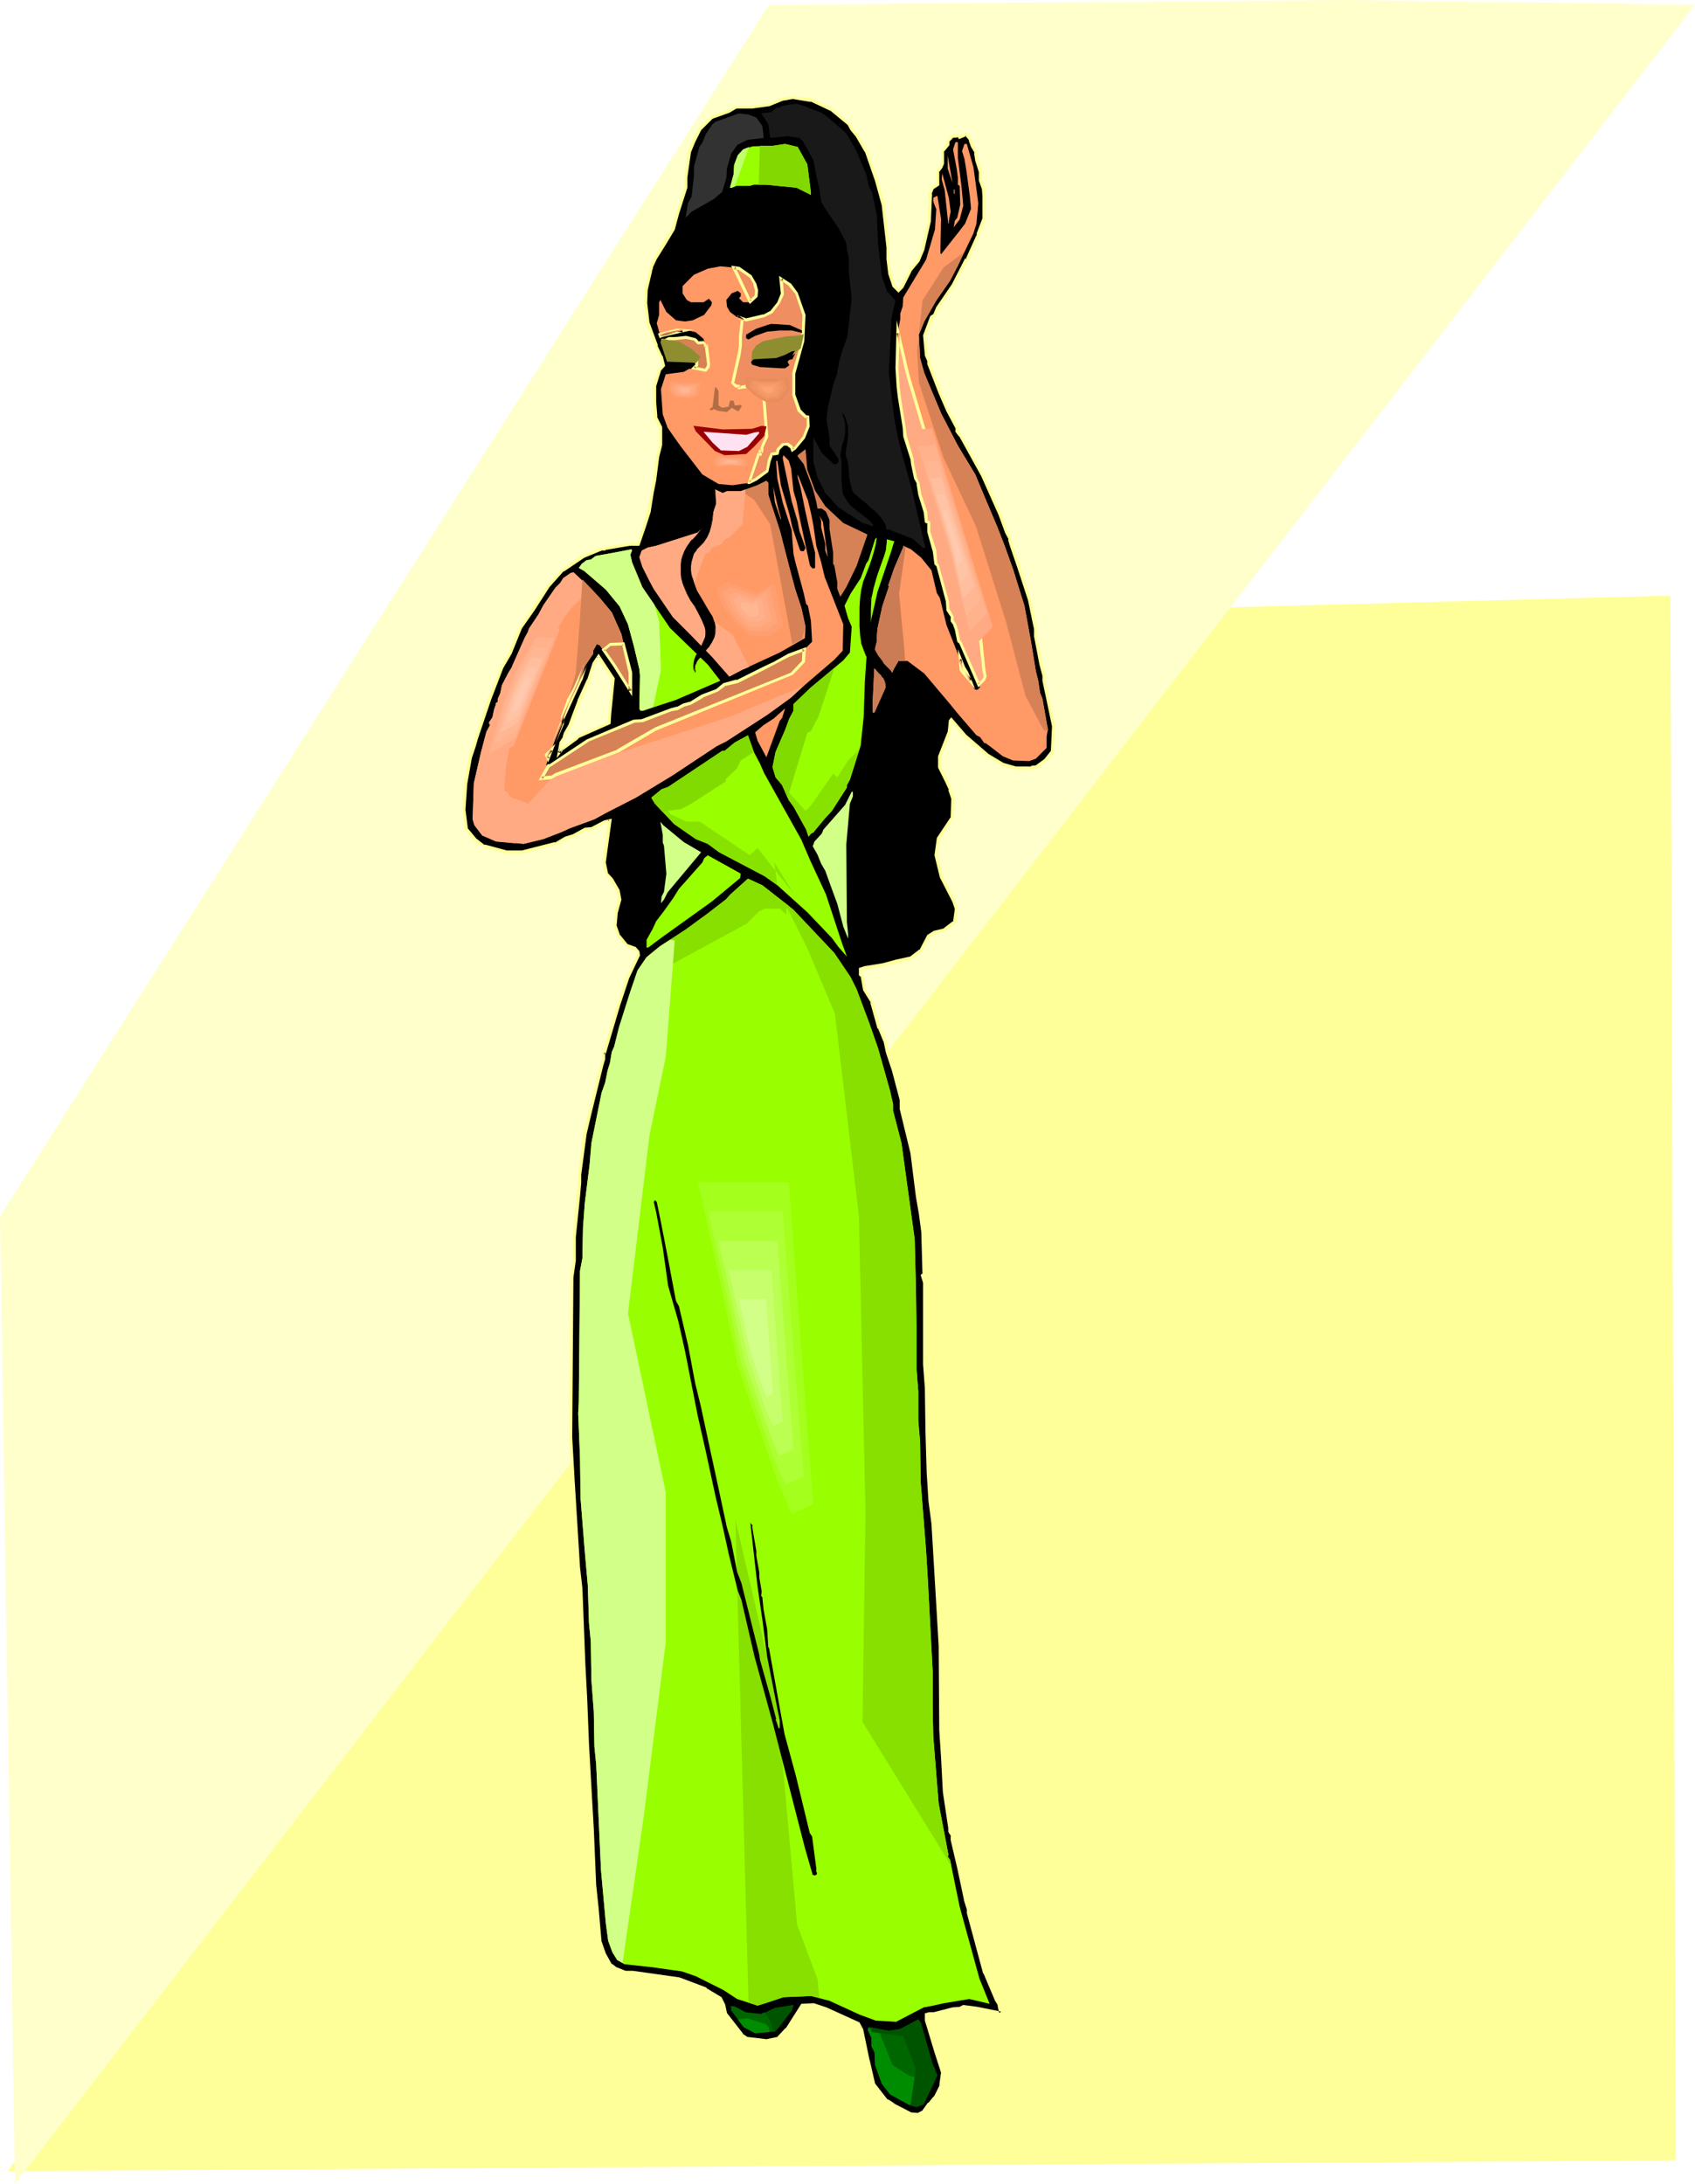 <?xml version="1.0" encoding="UTF-8" standalone="no"?>
<svg
   version="1.0"
   width="120.838mm"
   height="155.668mm"
   id="svg125"
   sodipodi:docname="Woman in Dress 30.wmf"
   xmlns:inkscape="http://www.inkscape.org/namespaces/inkscape"
   xmlns:sodipodi="http://sodipodi.sourceforge.net/DTD/sodipodi-0.dtd"
   xmlns="http://www.w3.org/2000/svg"
   xmlns:svg="http://www.w3.org/2000/svg">
  <sodipodi:namedview
     id="namedview125"
     pagecolor="#ffffff"
     bordercolor="#000000"
     borderopacity="0.25"
     inkscape:showpageshadow="2"
     inkscape:pageopacity="0.0"
     inkscape:pagecheckerboard="0"
     inkscape:deskcolor="#d1d1d1"
     inkscape:document-units="mm" />
  <defs
     id="defs1">
    <pattern
       id="WMFhbasepattern"
       patternUnits="userSpaceOnUse"
       width="6"
       height="6"
       x="0"
       y="0" />
  </defs>
  <path
     style="fill:#ffff99;fill-opacity:1;fill-rule:evenodd;stroke:none"
     d="m 292.352,164.661 157.731,-4.201 1.454,421.591 -449.437,2.909 z"
     id="path1" />
  <path
     style="fill:#ffffcc;fill-opacity:1;fill-rule:evenodd;stroke:none"
     d="M 0,327.707 207.184,1.293 362.653,0 456.71,1.293 4.04,588.353 Z"
     id="path2" />
  <path
     style="fill:#000000;fill-opacity:1;fill-rule:evenodd;stroke:none"
     d="m 164.357,192.293 0.97,-9.372 -4.04,-6.14 -1.293,1.939 -1.293,4.363 -2.747,5.656 -1.131,3.555 -1.293,3.07 -1.131,2.262 -0.323,0.97 -0.808,1.454 -0.646,2.747 0.646,-0.646 v -0.162 l 4.04,-3.07 0.323,-0.323 8.565,-3.878 z m 59.634,-162.722 4.687,3.878 0.808,1.454 1.454,1.616 2.424,4.201 2.909,7.918 1.778,6.464 1.293,11.635 v 3.07 l 0.485,4.04 0.97,3.232 1.293,1.293 0.97,-1.131 2.263,-4.363 2.101,-2.585 1.293,-3.07 1.778,-7.756 0.162,-7.272 0.646,-1.616 1.293,-0.808 V 46.215 l 0.97,-1.131 0.323,-1.131 v -3.232 l 1.616,-1.778 v -1.131 l 1.131,-1.131 1.454,-0.162 0.485,0.485 1.778,-0.646 0.97,1.293 0.646,1.778 0.97,1.616 0.162,2.101 1.131,3.07 v 2.424 l 0.646,2.101 0.323,2.101 v 6.14 l -1.616,4.201 -3.071,6.787 h -0.162 l -3.555,6.787 -4.202,6.14 -0.808,1.939 -0.646,0.646 -2.101,5.009 0.485,5.171 0.646,1.454 v 0.97 l 3.232,7.756 1.939,4.848 2.586,4.848 v 0.646 l 0.808,1.131 5.98,10.665 4.848,10.665 1.778,4.848 0.808,1.778 v 0.162 l 0.485,1.616 1.778,5.656 2.909,9.049 1.131,5.494 0.646,2.101 v 1.939 l 1.293,7.756 0.808,2.909 v 1.454 l 2.747,12.281 -0.485,6.948 -1.778,2.262 -2.263,1.616 -1.454,0.162 -0.162,0.323 h -4.202 l -3.394,-0.97 -4.202,-2.585 v -0.162 l -5.98,-5.009 -3.717,-4.363 -0.323,0.323 -0.323,3.07 -2.424,6.625 v 2.747 l 1.778,3.878 0.97,2.101 0.808,2.424 -0.162,5.009 -3.717,5.656 -0.646,4.686 1.454,5.979 3.232,6.464 0.808,1.939 -0.485,3.555 -2.909,2.101 -2.586,0.646 -1.778,1.131 -1.939,3.878 -2.747,2.101 -3.879,0.808 -3.394,0.97 -5.01,0.808 -1.131,0.323 v 1.454 l 0.485,0.485 0.646,3.717 1.939,3.232 1.939,6.948 1.454,3.555 0.646,2.909 1.616,5.009 2.263,7.756 v 2.585 l 2.747,11.796 1.454,11.635 0.97,4.848 0.646,4.686 0.162,11.473 -0.323,0.485 0.485,1.778 v 21.976 l 0.485,6.625 0.323,11.635 0.162,10.827 0.646,7.918 0.646,6.14 0.97,13.574 1.131,19.229 0.162,22.784 0.323,7.433 0.485,9.211 1.616,9.695 v 0.808 l 0.162,0.323 0.485,0.808 v 1.293 l 1.778,7.433 1.616,8.564 0.97,2.585 v 0.97 l 4.363,16.321 3.071,7.272 0.808,1.293 0.485,2.101 -6.626,-1.293 -3.555,-0.485 -0.808,0.485 -2.101,0.162 -4.848,1.454 h -1.293 l -0.97,0.162 v 1.616 l 2.747,8.403 1.616,5.494 -0.323,3.555 -1.616,3.232 -1.454,1.778 -1.778,2.262 -1.293,0.646 -2.101,-0.323 -4.687,-2.424 -1.778,-1.131 -3.394,-4.363 -1.616,-6.302 -1.778,-8.564 -0.808,-1.454 -8.727,-4.04 -3.394,-0.97 h -3.071 l -4.04,6.464 -2.424,2.424 -3.071,0.646 -5.495,-0.646 -1.293,-0.808 -4.363,-5.979 -0.485,-2.101 -0.808,-1.778 -3.879,-2.424 -7.272,-2.909 -12.444,-1.616 h -2.101 l -2.263,-0.97 -1.616,-1.131 -1.616,-2.909 -1.293,-3.232 -0.808,-9.049 -0.646,-6.14 -0.646,-15.351 -0.323,-8.403 -0.97,-14.382 -0.485,-12.281 -0.323,-9.049 -0.97,-20.684 -0.646,-5.656 -1.293,-23.592 -0.646,-11.473 0.162,-43.145 0.808,-4.525 v -6.14 l 0.97,-11.15 0.485,-3.717 V 316.557 l 1.293,-11.15 1.293,-5.494 3.232,-13.089 0.485,-1.454 v -1.778 h 0.323 l 3.879,-12.927 2.424,-7.272 2.747,-6.14 v -0.808 l -0.808,-0.97 -2.263,-0.808 -2.101,-2.424 -0.97,-2.747 0.323,-3.717 0.808,-3.393 -0.485,-2.585 -1.616,-2.747 -1.454,-1.616 -0.485,-3.07 1.454,-11.311 -1.454,0.323 -3.394,1.778 -1.778,0.323 -3.232,1.616 -2.101,0.646 -2.747,1.616 -8.889,2.262 h -4.363 l -5.98,-1.616 -2.424,-1.778 -2.424,-3.07 -0.646,-5.009 0.485,-6.948 1.293,-7.272 1.131,-2.909 0.646,-2.101 3.555,-10.665 3.232,-8.403 2.101,-4.04 2.909,-6.625 3.232,-4.848 4.202,-6.302 4.04,-4.363 5.333,-3.878 4.848,-1.778 h 0.97 l 0.162,-0.323 6.464,-1.131 h 2.424 l 1.778,-4.848 1.131,-4.04 0.808,-5.009 0.808,-3.393 0.808,-6.302 0.646,-3.07 v -4.686 l -1.293,-2.909 -0.162,-4.04 v -4.363 l 1.293,-4.201 0.97,-1.293 -0.646,-2.262 -1.293,-2.909 -2.263,-6.14 -0.646,-5.494 0.323,-3.717 1.131,-4.848 0.162,-0.97 1.131,-2.424 2.263,-3.878 2.424,-4.04 1.131,-4.201 2.263,-6.948 v -2.747 l 1.131,-6.948 0.97,-2.747 1.778,-3.232 3.232,-3.393 4.525,-1.454 1.939,-1.131 h 4.363 l 4.525,-0.646 3.555,-1.454 2.747,-0.485 5.01,0.646 z"
     id="path3" />
  <path
     style="fill:#ffff99;fill-opacity:1;fill-rule:evenodd;stroke:none"
     d="m 164.681,192.455 0.97,-9.695 -4.363,-6.625 -1.616,2.424 -1.454,4.525 v -0.162 l -2.586,5.656 v 0.162 l -1.293,3.393 v 0 l -1.131,3.07 v 0 l -1.293,2.262 -0.323,1.131 0.162,-0.162 -0.97,1.454 -0.808,4.363 1.616,-1.939 v -0.323 l -0.162,0.323 4.202,-3.07 v 0 l 0.323,-0.323 h -0.162 l 8.727,-3.878 0.162,-2.585 -0.808,-0.162 -0.162,2.424 0.162,-0.323 -8.565,3.878 -0.162,0.323 v 0 l -4.363,3.232 v 0.323 l 0.162,-0.162 -0.646,0.646 0.808,0.323 0.485,-2.909 v 0.162 l 0.808,-1.454 0.323,-0.97 v 0 l 1.293,-2.262 v 0 l 1.131,-3.07 v 0 l 1.293,-3.555 v 0.162 l 2.586,-5.656 v -0.162 l 1.293,-4.363 v 0.162 l 1.293,-1.939 h -0.808 l 4.04,5.979 v -0.162 l -0.97,9.372 z"
     id="path4" />
  <path
     style="fill:#ffff99;fill-opacity:1;fill-rule:evenodd;stroke:none"
     d="m 223.83,29.894 v 0 l 4.687,3.878 -0.162,-0.162 0.808,1.454 1.454,1.778 v 0 l 2.424,4.201 v -0.162 l 2.747,7.918 1.778,6.464 v 0 l 1.293,11.473 v 0 3.07 l 0.485,4.04 1.131,3.393 1.616,1.616 1.293,-1.293 2.263,-4.525 -0.162,0.162 2.263,-2.747 1.293,-3.07 1.778,-7.756 0.323,-7.433 -0.162,0.162 0.646,-1.616 v 0.162 l 1.454,-0.97 V 46.215 l -0.162,0.323 0.97,-1.293 0.485,-1.131 v -3.393 l -0.162,0.323 1.616,-1.939 v -1.293 0.323 l 1.131,-1.131 -0.323,0.162 1.616,-0.162 -0.323,-0.162 0.485,0.646 1.939,-0.808 -0.323,-0.162 1.131,1.293 h -0.162 l 0.646,1.778 v 0 l 0.97,1.616 h -0.162 l 0.323,2.101 0.97,3.07 v -0.162 2.424 l 0.808,2.262 v -0.162 l 0.162,2.101 v 0 6.14 -0.162 l -1.616,4.201 h 0.162 l -3.071,6.787 0.323,-0.162 h -0.485 l -3.555,6.948 v 0 l -4.202,6.14 -0.808,1.939 0.162,-0.162 -0.97,0.646 -1.939,5.171 0.485,5.494 0.646,1.454 v -0.162 0.97 l 3.071,7.918 v 0 l 2.101,4.848 2.586,4.848 -0.162,-0.162 v 0.808 l 0.97,1.293 v -0.162 l 5.98,10.827 4.687,10.503 v 0 l 1.778,4.848 v 0 l 0.97,1.778 -0.162,-0.162 v 0.323 l 0.485,1.616 1.939,5.656 2.909,8.888 v 0 l 1.131,5.494 v 0 l 0.485,2.262 v -0.162 2.101 l 1.454,7.595 v 0 l 0.808,3.07 v -0.162 1.454 l 2.586,12.281 v 0 l -0.323,6.948 v -0.323 l -1.778,2.262 0.162,-0.162 -2.424,1.778 h 0.162 l -1.454,0.162 -0.323,0.323 0.323,-0.162 h -4.202 0.162 l -3.394,-0.97 v 0 l -4.04,-2.424 0.162,0.323 -0.162,-0.323 -5.98,-5.171 -4.04,-4.686 -0.646,0.808 -0.323,3.232 v -0.162 l -2.586,6.625 v 3.07 l 1.939,3.878 0.97,2.101 h -0.162 l 0.808,2.424 v -0.162 l -0.162,5.009 0.162,-0.162 -3.879,5.817 -0.646,4.686 1.454,5.979 3.394,6.625 v 0 l 0.646,1.939 v -0.162 l -0.485,3.555 0.162,-0.323 -2.747,2.101 h 0.162 l -2.747,0.646 -1.778,1.131 -2.101,4.04 v -0.162 l -2.747,2.101 0.162,-0.162 -3.717,0.808 -3.555,0.97 v 0 l -5.01,0.808 v 0 l -1.454,0.485 v 1.939 l 0.646,0.646 -0.162,-0.323 0.646,3.717 2.101,3.393 h -0.162 l 1.939,6.948 h 0.162 l 1.454,3.555 v -0.162 l 0.646,3.07 1.616,4.848 2.101,7.918 v -0.162 2.585 l 2.909,11.958 v 0 l 1.454,11.635 0.808,4.686 0.646,4.848 v -0.162 l 0.323,11.473 0.162,-0.323 -0.646,0.646 0.646,2.101 v -0.162 22.138 l 0.485,6.464 v 0 l 0.162,11.635 0.323,10.827 v 0.162 l 0.485,7.756 0.808,6.14 v 0 l 0.808,13.574 1.131,19.229 0.162,22.784 0.485,7.433 0.485,9.211 v 0 l 1.454,9.695 v 0 0.97 l 0.162,0.323 v 0 l 0.646,0.97 -0.162,-0.323 v 1.293 l 1.778,7.595 v 0 l 1.778,8.403 v 0.162 l 0.808,2.585 v -0.162 1.131 l 4.363,16.159 0.162,0.162 3.071,7.272 0.808,1.293 -0.162,-0.162 0.485,2.262 0.485,-0.485 -6.464,-1.293 -3.717,-0.485 -0.97,0.485 h 0.162 l -2.101,0.162 -5.01,1.293 h 0.162 -1.454 l -1.131,0.323 v 1.939 l 2.586,8.564 1.778,5.494 v -0.162 l -0.485,3.555 0.162,-0.162 -1.616,3.232 v -0.162 l -1.454,1.778 h -0.162 l -1.616,2.262 0.162,-0.162 -1.293,0.646 h 0.162 l -2.101,-0.162 h 0.162 l -4.687,-2.424 h 0.162 l -1.778,-1.131 v 0.162 l -3.394,-4.363 v 0 l -1.454,-6.302 v 0.162 l -1.778,-8.564 -1.454,-1.131 -0.162,-0.162 0.808,1.454 h -0.162 l 1.939,8.403 v 0.162 l 1.616,6.302 3.394,4.525 1.939,1.293 v 0 l 4.687,2.424 2.263,0.162 1.454,-0.808 1.939,-2.262 -0.162,0.162 1.616,-1.778 1.616,-3.393 0.485,-3.717 -1.778,-5.494 -2.586,-8.564 v 0.162 -1.616 l -0.323,0.485 0.808,-0.323 v 0 h 1.293 l 5.01,-1.293 h -0.162 l 2.263,-0.162 0.808,-0.485 h -0.162 l 3.555,0.485 7.111,1.293 -0.646,-2.747 -0.808,-1.293 v 0 l -3.071,-7.272 v 0 l -4.363,-16.159 v 0 -1.131 l -0.808,-2.585 v 0.162 l -1.778,-8.564 v 0 l -1.778,-7.595 v 0.162 -1.454 l -0.485,-0.97 v 0 l -0.162,-0.162 v 0.162 -0.808 -0.162 l -1.454,-9.695 v 0.162 l -0.485,-9.211 -0.485,-7.433 -0.162,-22.784 -1.131,-19.229 -0.808,-13.574 v 0 l -0.646,-6.302 -0.646,-7.756 v 0 l -0.323,-10.827 -0.162,-11.635 v -0.162 l -0.485,-6.464 v 0 -22.138 l -0.646,-1.778 v 0.485 l 0.485,-0.646 -0.323,-11.635 v 0 l -0.646,-4.686 -0.808,-4.848 -1.454,-11.635 v -0.162 l -2.909,-11.796 v 0.162 -2.585 l -2.101,-7.918 -1.616,-5.009 -0.646,-2.909 -1.616,-3.555 0.162,0.162 -2.101,-7.11 -1.939,-3.393 v 0.162 l -0.646,-3.717 -0.646,-0.646 0.162,0.323 v -1.454 l -0.323,0.485 1.131,-0.323 v 0 l 5.01,-0.97 v 0 l 3.555,-0.808 3.879,-0.97 2.909,-2.101 2.101,-4.04 -0.162,0.162 1.778,-0.97 h -0.162 l 2.586,-0.646 3.071,-2.262 0.485,-3.878 -0.646,-2.101 v 0 l -3.394,-6.625 v 0.162 l -1.454,-5.979 v 0.162 l 0.646,-4.525 v 0.162 l 3.717,-5.817 0.323,-5.171 -0.97,-2.424 v -0.162 l -0.808,-2.101 -1.939,-3.878 v 0.162 -2.747 0.162 l 2.586,-6.625 0.162,-3.07 v 0.162 l 0.323,-0.323 h -0.485 l 3.555,4.363 5.98,5.009 v -0.323 0.485 l 4.363,2.585 3.555,0.97 h 4.363 l 0.323,-0.323 -0.162,0.162 1.454,-0.162 2.424,-1.939 1.939,-2.262 0.323,-7.272 -2.586,-12.119 v 0 -1.454 l -0.808,-3.07 v 0 l -1.454,-7.595 v 0 -1.939 l -0.485,-2.262 v 0 l -1.131,-5.494 v 0 l -2.909,-9.049 -1.939,-5.656 -0.485,-1.454 v 0 -0.162 l -0.808,-1.939 v 0.162 l -1.778,-5.009 v 0 l -4.848,-10.665 -5.98,-10.665 v 0 l -0.808,-1.131 0.162,0.162 v -0.808 l -2.747,-4.848 -1.939,-4.848 v 0 l -3.071,-7.756 v 0.162 -0.97 l -0.646,-1.616 v 0.162 l -0.485,-5.333 v 0.323 l 1.939,-5.009 -0.162,0.162 0.808,-0.646 0.808,-1.939 v 0 l 4.202,-6.14 v -0.162 l 3.555,-6.625 -0.323,0.162 h 0.485 l 3.071,-7.11 h 0.162 l 1.454,-4.363 v -6.14 -0.162 l -0.162,-2.101 -0.808,-2.101 v 0.162 -2.424 l -0.97,-3.232 v 0.162 l -0.162,-2.101 -0.97,-1.778 v 0 l -0.646,-1.778 -1.454,-1.616 -1.939,0.646 0.485,0.162 -0.485,-0.485 -1.939,0.162 -1.293,1.293 -0.162,1.293 0.162,-0.323 -1.616,1.939 v 3.393 -0.162 l -0.485,1.131 h 0.162 l -0.97,1.131 v 3.717 l 0.162,-0.323 -1.454,0.808 -0.808,1.778 -0.162,7.433 v 0 l -1.778,7.595 h 0.162 l -1.293,2.909 v 0 l -2.263,2.747 -2.101,4.363 v 0 l -0.808,0.97 h 0.485 l -1.293,-1.293 0.162,0.162 -1.131,-3.232 v 0 l -0.485,-3.878 v 0 -3.07 -0.162 l -1.293,-11.473 v 0 l -1.778,-6.625 -2.909,-7.918 -2.424,-4.201 -1.454,-1.778 v 0.162 l -0.808,-1.454 -4.687,-4.04 z"
     id="path5" />
  <path
     style="fill:#ffff99;fill-opacity:1;fill-rule:evenodd;stroke:none"
     d="m 232.557,546.663 -0.97,-1.778 -8.889,-4.04 v 0 l -3.394,-1.131 -3.394,0.162 -4.202,6.625 v -0.162 l -2.424,2.585 0.323,-0.162 -3.071,0.646 v 0 l -5.495,-0.646 h 0.323 l -1.293,-0.808 h 0.162 l -4.525,-5.817 0.162,0.162 -0.485,-2.262 -0.97,-1.939 -4.04,-2.424 v -0.162 l -7.272,-2.747 -12.606,-1.778 h -2.101 0.162 l -2.424,-0.97 0.162,0.162 -1.454,-1.131 v 0.162 l -1.616,-2.909 v 0 l -1.131,-3.232 v 0.162 l -0.808,-9.211 -0.646,-6.14 v 0.162 l -0.646,-15.351 -0.485,-8.403 -0.808,-14.382 -0.485,-12.281 -0.485,-9.049 -0.808,-20.684 v 0 l -0.646,-5.656 v 0 l -1.454,-23.592 -0.646,-11.473 0.323,-43.145 v 0.162 l 0.646,-4.525 v -6.302 0 l 1.131,-10.988 0.323,-3.717 v -2.101 0 l 1.454,-10.988 v 0 l 1.293,-5.494 3.232,-13.089 0.485,-1.616 v -1.778 l -0.485,0.323 h 0.646 l 3.879,-13.089 2.424,-7.272 v 0 l 2.909,-6.14 -0.162,-1.131 -0.97,-1.131 -2.263,-0.808 0.162,0.162 -2.101,-2.585 v 0.162 l -0.97,-2.747 v 0.162 l 0.323,-3.717 v 0.162 l 0.97,-3.555 -0.485,-2.585 -1.778,-3.07 -1.454,-1.616 0.162,0.323 -0.646,-3.07 v 0 l 1.616,-11.796 -2.101,0.485 -3.394,1.778 h 0.162 l -1.939,0.162 -3.232,1.778 v 0 l -2.101,0.646 -2.747,1.616 v -0.162 l -8.889,2.262 h 0.162 -4.363 0.162 l -5.98,-1.616 v 0.162 l -2.263,-1.778 v 0 l -2.424,-2.909 0.162,0.162 -0.646,-5.009 v 0 l 0.485,-6.948 v 0 l 1.293,-7.272 v 0.162 l 0.97,-2.909 v 0 l 0.646,-2.262 3.555,-10.503 v 0 l 3.232,-8.403 2.263,-3.878 2.747,-6.787 v 0 l 3.394,-4.848 4.04,-6.302 v 0 l 3.879,-4.363 v 0.162 l 5.495,-3.717 v 0 l 4.687,-1.939 h -0.162 1.131 l 0.323,-0.323 -0.323,0.162 6.626,-1.131 h -0.162 2.747 l 1.778,-5.171 1.293,-4.04 v -0.162 l 0.808,-5.009 0.646,-3.232 0.808,-6.302 v 0 l 0.808,-3.232 v -4.848 l -1.454,-2.909 0.162,0.162 -0.323,-4.04 v -4.363 0.162 l 1.293,-4.201 -0.162,0.162 1.293,-1.454 -0.646,-2.585 -0.162,-0.162 -1.293,-2.747 h 0.162 l -2.263,-6.14 v 0.162 l -0.646,-5.494 v 0 l 0.162,-3.717 V 78.049 L 175.67,73.201 v -0.162 l 0.323,-0.97 -0.162,0.162 1.131,-2.424 v 0 l 2.424,-3.878 2.424,-4.04 1.131,-4.201 2.263,-7.11 v -2.747 0 l 0.97,-6.787 v 0 l 1.131,-2.747 v 0 l 1.616,-3.232 v 0 l 3.232,-3.232 -0.162,0.162 4.525,-1.616 1.939,-1.131 h -0.162 4.363 l 4.687,-0.646 3.555,-1.454 v 0 l 2.747,-0.485 h -0.162 l 5.01,0.808 -0.162,-0.162 5.495,2.585 0.485,-0.646 -5.656,-2.747 -5.172,-0.646 -2.909,0.485 -3.555,1.616 0.162,-0.162 -4.687,0.646 h 0.162 -4.525 l -2.101,1.293 0.162,-0.162 -4.525,1.616 -3.394,3.393 -1.778,3.393 v 0 l -1.131,2.909 -0.97,6.787 v 0.162 2.747 -0.162 l -2.263,7.11 -1.131,4.04 v -0.162 l -2.424,4.04 -2.263,3.878 v 0 l -1.293,2.585 -0.162,1.131 v -0.162 l -1.131,4.848 v 0.162 l -0.162,3.717 0.646,5.656 2.263,6.14 v 0 l 1.293,2.909 v -0.162 l 0.646,2.424 V 98.247 l -1.131,1.293 -1.293,4.363 v 4.363 l 0.162,4.201 1.454,2.909 v -0.162 4.686 -0.162 l -0.808,3.07 v 0.162 l -0.808,6.302 -0.646,3.393 -0.97,4.848 v 0 l -1.131,4.201 -1.616,4.686 0.323,-0.162 h -2.424 v 0 l -6.788,1.131 -0.162,0.323 0.323,-0.162 h -0.97 l -5.01,1.939 -5.495,3.878 -4.04,4.363 v 0 l -4.202,6.302 -3.232,5.009 -2.909,6.625 -2.101,4.04 -3.394,8.403 v 0 l -3.555,10.665 -0.646,2.262 v -0.162 l -0.97,2.909 -1.454,7.272 v 0.162 l -0.323,6.948 0.646,5.333 2.424,3.07 2.586,1.778 5.98,1.616 h 4.525 l 9.05,-2.262 2.747,-1.454 h -0.162 l 2.263,-0.646 3.232,-1.778 v 0 l 1.778,-0.162 3.394,-1.778 v 0 l 1.293,-0.485 -0.485,-0.485 -1.454,11.473 0.646,3.232 1.454,1.616 h -0.162 l 1.778,2.909 v -0.162 l 0.485,2.585 v -0.323 l -0.97,3.393 -0.323,3.878 1.131,2.909 2.263,2.747 2.263,0.808 -0.162,-0.162 0.808,0.97 v -0.323 0.808 -0.162 l -2.909,6.14 v 0.162 l -2.424,7.11 -3.879,12.927 0.485,-0.323 -0.646,0.162 v 2.101 -0.162 l -0.485,1.454 -3.232,13.089 -1.454,5.494 v 0.162 l -1.293,10.988 v 0.162 1.939 0 l -0.485,3.717 -0.97,11.15 v 0 6.14 0 l -0.646,4.525 v 0 l -0.323,43.145 0.646,11.473 1.293,23.592 v 0 l 0.646,5.817 v -0.162 l 0.97,20.684 0.485,9.049 0.485,12.281 0.808,14.382 0.485,8.403 0.646,15.351 v 0 l 0.485,6.14 0.97,9.211 1.131,3.232 h 0.162 l 1.616,3.07 1.778,1.131 2.424,0.97 h 2.101 -0.162 l 12.606,1.778 h -0.162 l 7.272,2.909 -0.162,-0.162 3.879,2.424 v -0.162 l 0.808,1.778 v -0.162 l 0.485,2.424 4.363,5.979 1.454,0.97 5.656,0.646 3.232,-0.646 2.586,-2.585 4.202,-6.625 -0.485,0.162 h 3.071 v 0 l 3.232,1.131 v 0 l 8.727,3.878 z"
     id="path6" />
  <path
     style="fill:#191919;fill-opacity:1;fill-rule:evenodd;stroke:none"
     d="m 219.143,29.571 2.263,0.808 2.101,1.616 4.525,3.878 2.747,4.848 2.586,6.14 0.808,3.555 0.808,1.454 1.293,6.14 0.323,7.756 0.97,8.564 1.454,4.201 2.263,2.424 -1.131,5.009 -0.646,14.543 1.454,12.281 1.293,6.625 3.394,12.281 1.293,5.656 2.424,10.342 -0.808,-0.162 -2.424,-2.262 -6.626,-2.585 h -1.131 l -5.98,-1.778 -6.464,-4.201 -3.555,-3.878 -2.101,-4.201 -1.131,-4.201 v -6.625 l 2.263,4.201 3.232,3.07 h 0.646 l 0.646,-0.646 v -0.808 l -2.424,-3.555 v -2.262 l -0.808,-4.686 0.323,-3.07 1.454,-6.302 1.131,-3.232 v -0.808 h 0.162 l 0.323,-2.262 0.808,-2.747 1.454,-4.201 1.131,-10.18 -0.808,-7.433 v -3.717 l -0.485,-1.778 -0.162,-1.939 -1.939,-3.717 -3.717,-5.494 -1.131,-1.939 -0.485,-3.717 -0.485,-1.778 -1.131,-5.656 -2.747,-5.009 -0.97,-0.97 -3.232,-0.485 -4.687,0.485 -0.485,-3.717 -1.616,-2.424 -0.323,-0.485 2.747,-0.323 1.293,-1.131 1.131,-0.162 0.162,-0.323 1.616,-0.323 2.424,-0.323 1.939,0.485 z"
     id="path7" />
  <path
     style="fill:#323232;fill-opacity:1;fill-rule:evenodd;stroke:none"
     d="m 203.79,31.672 1.616,2.262 0.323,2.585 v 0.485 l 0.162,0.162 -4.363,0.485 -2.747,1.293 -1.778,2.424 -1.131,4.04 -0.162,2.585 -1.131,3.717 -2.263,1.939 -5.98,3.393 -1.616,1.616 0.646,-3.878 0.97,-1.778 0.646,-5.656 v -2.424 l 1.454,-5.333 0.808,-1.131 0.97,-2.424 1.778,-2.585 0.808,-0.646 6.303,-2.262 2.586,0.323 z"
     id="path8" />
  <path
     style="fill:#ff9966;fill-opacity:1;fill-rule:evenodd;stroke:none"
     d="m 258.091,42.498 0.97,7.595 0.485,5.333 -0.97,3.717 -1.616,2.101 0.323,-1.778 0.646,-0.808 0.808,-3.555 -0.162,-5.009 -0.485,-0.323 v -1.939 l -0.323,-2.424 -0.97,-5.171 0.646,-1.939 h 0.646 z"
     id="path9" />
  <path
     style="fill:#99ff00;fill-opacity:1;fill-rule:evenodd;stroke:none"
     d="m 217.527,44.276 0.97,7.595 v 0.646 l -3.879,-1.939 -8.242,-0.808 h -3.232 l -1.131,0.323 H 198.457 l -1.293,0.485 h -0.485 l 0.97,-3.555 0.162,-2.585 0.97,-2.585 1.454,-1.616 2.586,-0.808 5.495,-0.162 3.232,-0.485 3.394,0.808 z"
     id="path10" />
  <path
     style="fill:#ff9966;fill-opacity:1;fill-rule:evenodd;stroke:none"
     d="m 262.293,45.084 0.646,4.686 0.646,5.009 -0.485,5.494 -0.808,2.585 -4.202,8.726 -2.101,4.04 -3.717,5.333 -3.232,5.656 -1.454,3.555 0.323,6.302 1.131,4.04 4.525,10.827 4.525,8.726 4.687,7.756 2.424,5.817 3.555,8.403 1.939,5.009 2.263,6.302 3.071,9.857 1.778,9.695 1.293,7.918 0.646,2.585 0.485,3.232 0.646,1.616 1.454,8.241 -0.323,1.939 v 3.07 l -2.909,2.909 -1.778,0.646 -4.363,-0.162 -2.747,-1.131 -3.555,-2.747 -1.131,-0.808 h -0.323 l -1.131,-1.616 -0.97,-0.485 -5.01,-5.817 -2.101,-2.585 -6.949,-8.241 -4.525,-3.393 h -2.424 l -1.293,2.262 -5.172,11.635 h -0.485 v -2.909 l 0.485,-10.019 0.162,-4.363 0.485,-1.939 v -1.454 l 0.162,-1.939 1.293,-5.979 1.778,-5.333 -0.162,-0.323 1.616,-4.686 2.424,-5.656 v -0.323 l 2.101,0.97 2.747,2.262 2.747,3.393 1.454,6.14 0.808,1.293 1.778,7.272 4.525,11.473 0.97,1.293 1.939,4.363 0.323,0.323 h 0.646 l 0.646,-0.646 -5.333,-12.119 -0.323,-0.323 -0.646,-3.232 -0.485,-1.293 -0.646,-0.808 v -1.131 l -1.131,-1.939 -0.162,-2.424 -2.747,-9.534 -0.323,-0.485 -0.485,-3.555 -1.616,-5.009 v -2.424 l -0.646,-0.323 -0.162,-2.747 -1.454,-4.525 -0.485,-3.07 -0.646,-1.293 -0.97,-4.04 -0.162,-1.293 -1.778,-6.14 -0.162,-2.262 -1.454,-8.241 -0.323,-2.585 -0.162,-5.171 0.162,-9.695 0.646,-3.555 v -1.454 l 0.646,-1.939 0.162,-2.424 6.141,-10.18 2.424,-8.241 v -0.323 l 0.323,-5.009 -0.808,-2.101 v -0.97 l 0.808,-0.485 h 0.323 l 0.97,6.14 -0.162,7.756 v 1.454 l 0.162,0.323 4.848,-6.14 1.616,-2.101 1.616,-4.04 -0.323,-3.393 -0.97,-7.11 -0.485,-2.909 -0.646,-2.101 0.646,-1.939 h 0.646 z"
     id="path11" />
  <path
     style="fill:#ff9966;fill-opacity:1;fill-rule:evenodd;stroke:none"
     d="M 255.344,45.407 V 41.852 l 1.293,7.433 z"
     id="path12" />
  <path
     style="fill:#ff9966;fill-opacity:1;fill-rule:evenodd;stroke:none"
     d="m 256.152,57.042 -0.485,2.424 v 0.646 l -0.162,0.162 -0.97,-9.049 -0.808,-2.909 0.162,-1.616 1.778,6.625 z"
     id="path13" />
  <path
     style="fill:#b76d49;fill-opacity:1;fill-rule:evenodd;stroke:none"
     d="m 256.96,51.063 h 0.323 v 1.131 h -0.323 z"
     id="path14" />
  <path
     style="fill:#000000;fill-opacity:1;fill-rule:evenodd;stroke:none"
     d="m 209.123,51.871 4.687,0.646 3.232,1.454 2.424,1.778 1.131,1.778 2.586,2.909 0.808,1.616 0.808,1.454 1.939,5.333 0.323,8.403 v 7.433 l -0.97,4.201 -0.323,2.747 h -0.162 l -4.202,15.351 -0.808,5.494 0.485,3.232 v 0.97 l -1.616,-4.201 -0.323,-8.241 0.485,-2.262 v -0.808 l -0.646,-0.646 -0.646,0.162 -1.293,1.939 -0.485,2.747 v 2.585 l -0.808,-3.555 0.323,-1.293 v -2.585 l 1.616,-5.979 0.808,-2.909 0.323,-7.595 -1.616,-4.363 -1.778,-3.232 -3.555,-3.232 -2.101,-0.485 -0.646,-0.646 h -0.323 l -0.97,0.808 0.97,1.778 0.162,3.393 v 0.97 l -1.454,2.585 -1.778,1.616 -2.909,0.808 h -2.424 l -1.778,-0.646 -0.808,-1.131 v -0.808 l 0.162,0.646 2.424,1.293 h 1.939 l 2.747,-1.939 0.97,-2.262 -0.808,-3.878 -1.778,-2.424 -3.717,-2.424 -3.394,-0.485 -2.909,0.485 0.646,-1.293 0.646,-3.878 1.778,-4.04 4.363,-4.525 2.424,-1.778 h 0.485 l 0.808,-0.97 -0.646,-0.646 -1.616,0.485 -2.424,1.616 -5.818,6.302 -1.293,3.07 -0.808,2.747 -0.323,2.101 -0.97,1.293 -0.808,0.646 -1.778,0.162 -3.394,2.262 -2.263,2.747 0.323,3.07 0.162,0.97 2.424,2.101 1.616,0.646 1.454,-0.162 -2.263,1.131 h -3.879 l -2.263,-2.909 -1.131,-2.747 0.323,-1.778 0.323,-0.646 -0.162,-0.485 -0.646,-0.646 -1.778,1.778 -0.808,2.747 0.485,-4.363 1.939,-6.14 3.071,-4.686 4.687,-4.848 4.04,-2.909 2.586,-1.778 0.646,-0.808 0.162,0.162 2.586,-2.101 4.04,-0.646 h 2.424 l 0.323,-0.323 2.909,0.323 z"
     id="path15" />
  <path
     style="fill:#ff9966;fill-opacity:1;fill-rule:evenodd;stroke:none"
     d="m 202.174,74.332 1.293,2.262 0.485,1.778 -0.162,1.454 -1.778,1.616 h -1.778 l -1.131,-1.131 0.485,-0.485 v -0.808 l -0.808,-0.646 -1.616,0.646 -1.454,1.778 0.162,1.778 0.808,1.454 1.939,1.454 2.424,0.808 4.848,-1.131 1.939,-1.131 1.939,-2.424 0.97,-2.424 -0.323,-4.04 2.424,1.616 1.778,2.262 1.939,5.817 -0.162,7.11 -2.424,8.564 v 5.817 l 1.454,4.201 1.616,1.778 h 0.646 v 2.585 l -1.131,3.07 -2.263,2.909 -0.808,0.323 -0.323,-0.808 -0.97,-0.646 h -1.293 l -1.293,1.293 -0.162,1.131 -1.616,0.162 -0.646,1.778 -0.485,2.747 -2.909,2.262 -1.778,0.97 -4.687,0.646 -3.717,-0.323 -4.363,-2.585 -5.98,-7.756 -1.939,-2.747 -1.454,-2.101 -1.293,-3.555 -0.485,-6.787 1.293,-4.04 4.848,-0.646 1.454,-0.808 h 0.97 l 1.131,-0.97 v -0.97 l -1.454,-0.97 -1.778,0.485 -3.394,-0.162 h -0.646 l -1.293,-3.393 -0.646,-0.97 v -0.808 h 0.808 l 0.97,-0.323 h 1.454 l 3.071,-0.485 2.424,0.646 0.808,0.97 h 1.131 l 0.485,-0.485 -0.162,-0.646 -2.101,-1.778 -2.586,-0.646 -5.333,1.131 -1.293,0.485 h -0.162 -0.162 l -0.97,-3.393 0.646,-2.262 v -3.393 l 0.323,-0.646 1.616,3.232 2.586,2.262 2.424,0.323 2.101,-0.323 3.071,-1.454 1.939,-2.585 0.162,-0.808 -0.808,-0.97 -1.454,0.97 h -3.394 l -1.131,-0.646 -1.131,-1.778 v -1.939 l 3.071,-3.07 3.717,-1.616 3.394,-0.646 5.01,0.485 z"
     id="path16" />
  <path
     style="fill:#ef8e60;fill-opacity:1;fill-rule:evenodd;stroke:none"
     d="m 198.78,85.482 2.263,0.808 4.848,-1.131 1.939,-1.131 1.939,-2.424 0.97,-2.424 -0.323,-4.04 2.424,1.616 1.778,2.262 1.939,5.817 -0.162,7.11 -2.424,8.564 v 5.817 l 1.454,4.201 1.616,1.778 h 0.646 v 2.585 l -1.131,3.07 -2.263,2.909 -0.808,0.323 -0.323,-0.808 -0.97,-0.646 h -1.293 l -1.293,1.293 -0.162,1.131 -1.616,0.162 -0.646,1.778 -0.485,2.747 -2.909,2.262 -1.778,0.97 h -0.162 l 2.586,-7.756 h 0.323 v -0.323 -0.485 h 0.485 v -0.808 l 1.293,-3.07 -0.808,-12.766 -4.363,-0.808 -2.263,0.485 v -0.485 h -0.808 l -0.97,-0.97 1.778,-7.756 0.485,-2.262 -0.162,-2.424 0.646,-4.525 z m -1.131,-13.412 4.525,9.211 1.616,-1.454 0.162,-1.454 -0.485,-1.778 -1.293,-2.262 -3.071,-2.101 z"
     id="path17" />
  <path
     style="fill:#ffff99;fill-opacity:1;fill-rule:evenodd;stroke:none"
     d="m 198.942,84.997 -0.323,0.808 2.424,0.808 4.848,-1.131 2.263,-1.131 1.939,-2.585 1.131,-2.424 -0.323,-4.363 -0.646,0.485 2.424,1.616 h -0.162 l 1.778,2.101 v 0 l 1.939,5.817 v -0.162 l -0.323,7.11 v -0.162 l -2.424,8.564 v 6.14 l 1.454,4.363 1.939,1.778 h 0.808 l -0.323,-0.323 v 2.585 -0.162 l -1.131,3.07 v -0.162 l -2.263,2.909 v -0.162 l -0.646,0.485 0.646,0.162 -0.485,-0.97 -1.131,-0.808 -1.616,0.162 -1.454,1.454 -0.323,1.131 0.323,-0.323 -1.616,0.323 -0.808,1.939 v 0.162 l -0.485,2.747 0.162,-0.323 -3.071,2.262 h 0.162 l -1.939,0.808 h 0.323 -0.162 l 0.323,0.485 2.586,-7.595 -0.323,0.323 h 0.808 v -1.293 l -0.485,0.485 h 0.808 l 0.162,-1.293 -0.162,0.162 1.454,-3.232 -0.97,-12.927 -4.687,-1.131 -2.263,0.485 0.485,0.485 -0.162,-0.808 -1.131,-0.162 0.323,0.162 -0.97,-0.808 0.162,0.323 1.778,-7.756 V 95.339 l 0.323,-2.262 v -2.424 0 l 0.485,-4.686 -1.454,-0.97 -0.323,0.808 1.293,0.646 -0.323,-0.323 -0.485,4.525 v 0 2.424 0 l -0.323,2.101 v 0 l -1.778,8.08 1.131,1.131 0.97,0.162 -0.323,-0.485 v 0.808 l 2.586,-0.323 h -0.162 l 4.363,0.808 -0.323,-0.485 0.97,12.766 v -0.162 l -1.293,3.07 v 0.97 l 0.323,-0.323 h -0.808 v 1.131 l 0.323,-0.323 h -0.646 l -2.747,8.403 h 0.646 l 1.939,-0.97 v 0 l 3.071,-2.262 0.646,-2.909 v 0 l 0.646,-1.778 -0.323,0.323 1.778,-0.323 0.323,-1.293 -0.162,0.162 1.293,-1.293 h -0.323 1.293 -0.162 l 0.808,0.646 v -0.162 l 0.485,1.293 1.131,-0.808 2.424,-2.909 1.293,-3.232 -0.162,-2.909 -0.97,-0.162 0.323,0.162 -1.778,-1.778 0.162,0.162 -1.454,-4.04 v 0 -5.817 0.162 l 2.424,-8.726 0.323,-7.11 -2.101,-5.979 -1.778,-2.424 -3.232,-2.101 0.485,5.009 v -0.323 l -0.97,2.424 v 0 l -1.939,2.424 0.162,-0.162 -2.101,1.131 0.162,-0.162 -4.848,1.131 h 0.323 l -2.424,-0.808 -0.162,0.808 z"
     id="path18" />
  <path
     style="fill:#ffff99;fill-opacity:1;fill-rule:evenodd;stroke:none"
     d="m 197.003,71.585 5.01,10.342 2.101,-1.939 0.162,-1.778 -0.485,-1.778 -1.293,-2.262 -3.232,-2.262 -2.263,-0.323 0.646,0.97 1.454,0.162 -0.323,-0.162 3.232,2.262 -0.162,-0.323 1.293,2.262 h -0.162 l 0.485,1.616 v -0.162 l -0.162,1.616 0.162,-0.323 -1.616,1.454 0.646,0.162 -4.363,-9.211 -0.485,0.646 z"
     id="path19" />
  <path
     style="fill:#8e8e30;fill-opacity:1;fill-rule:evenodd;stroke:none"
     d="m 209.285,96.631 -6.788,0.485 0.162,-2.424 1.131,-1.616 1.778,-1.131 2.909,-0.646 3.232,-0.646 4.04,-0.323 0.808,-0.323 -0.162,0.97 -0.646,2.909 -2.263,1.616 z"
     id="path20" />
  <path
     style="fill:#000000;fill-opacity:1;fill-rule:evenodd;stroke:none"
     d="m 216.072,89.037 v 0.646 l -2.747,-0.646 h -3.232 l -3.394,0.323 -3.232,1.131 -1.778,0.97 -0.646,-0.323 v -0.97 l 2.747,-1.616 2.909,-0.97 1.131,-0.323 5.01,0.323 z"
     id="path21" />
  <path
     style="fill:#000000;fill-opacity:1;fill-rule:evenodd;stroke:none"
     d="m 214.295,95.177 -0.808,1.616 -0.808,0.162 -0.485,0.485 0.485,0.97 -1.131,0.808 h -1.131 l -5.656,-0.323 -2.101,-0.646 -0.323,-0.646 0.323,-0.485 0.485,-0.323 5.98,-0.323 2.263,-0.808 1.939,-0.97 0.808,-0.162 -0.646,1.293 z"
     id="path22" />
  <path
     style="fill:#b26d47;fill-opacity:1;fill-rule:evenodd;stroke:none"
     d="m 193.609,105.357 v 3.878 l 0.97,0.646 1.778,-0.323 0.323,-1.616 h 0.97 l 0.323,1.293 h 0.646 l 0.808,-0.162 0.485,0.323 -0.97,1.454 -1.778,-0.97 -1.293,1.131 -2.424,-0.323 -1.131,-0.485 -0.485,0.323 h -0.485 v -0.485 l 0.646,-0.323 0.646,-5.333 h 0.323 z"
     id="path23" />
  <path
     style="fill:#990000;fill-opacity:1;fill-rule:evenodd;stroke:none"
     d="m 202.659,115.538 2.586,-0.808 1.293,0.162 -0.646,2.585 -2.747,2.909 -2.101,1.939 -5.818,0.323 -2.586,-1.131 -5.172,-5.333 -0.646,-1.454 7.919,0.97 z"
     id="path24" />
  <path
     style="fill:#ffe2f2;fill-opacity:1;fill-rule:evenodd;stroke:none"
     d="m 203.305,116.507 1.131,-0.162 0.162,0.323 -3.232,3.717 -2.263,1.131 -4.848,-0.162 -2.263,-2.101 -2.424,-2.909 h 0.323 l 11.151,0.808 z"
     id="path25" />
  <path
     style="fill:#000000;fill-opacity:1;fill-rule:evenodd;stroke:none"
     d="m 190.376,131.05 0.323,4.686 -2.101,3.717 -2.263,1.939 -2.586,1.293 -2.101,1.293 -7.111,1.939 h -0.646 l 2.586,-6.948 0.808,-4.525 1.616,-9.372 0.646,-5.009 v -1.454 l 5.01,6.787 z"
     id="path26" />
  <path
     style="fill:#d68256;fill-opacity:1;fill-rule:evenodd;stroke:none"
     d="m 219.628,132.182 2.747,4.201 4.848,4.525 6.464,3.07 v 0.162 l -2.909,8.403 -2.747,5.656 -1.616,2.585 -0.808,-2.101 v -1.778 l -0.808,-4.525 -0.323,-0.485 v -3.07 l -0.97,-6.302 v -2.424 l -0.97,-2.262 -1.131,-0.808 h -1.131 l -0.323,-1.778 -0.97,-3.717 -2.424,-6.464 -1.616,-2.101 v -0.323 l 2.101,-1.616 0.485,5.494 z"
     id="path27" />
  <path
     style="fill:#ff9966;fill-opacity:1;fill-rule:evenodd;stroke:none"
     d="m 213.163,126.203 0.646,6.14 0.808,2.747 0.97,5.009 2.586,11.958 0.162,0.485 0.646,0.646 0.646,-0.162 v -4.04 l -1.131,-4.525 -1.616,-7.272 -1.131,-5.656 -0.808,-2.909 v -0.808 l 2.747,6.948 0.808,3.393 0.646,3.232 0.808,5.656 1.293,4.363 0.97,4.04 5.01,12.766 -0.162,7.11 -2.263,2.424 -7.919,6.787 -3.717,3.393 -6.464,4.686 -10.989,7.11 -2.586,1.293 -11.959,7.918 -9.858,5.979 -7.596,3.878 -3.555,1.939 -6.626,2.424 -2.101,0.97 -5.01,1.939 -5.333,1.293 -7.434,-0.646 -3.717,-1.616 -2.101,-2.747 -0.485,-1.616 0.323,-9.695 1.939,-8.403 1.454,-5.494 0.97,-1.778 -0.323,-0.646 0.97,-1.454 0.485,-2.262 0.485,-1.293 -0.162,-0.162 0.646,-0.485 v -0.808 l 0.646,-1.454 0.485,-2.262 1.778,-3.393 0.808,-1.293 0.323,-0.808 3.232,-7.272 0.808,-1.454 0.323,-0.97 2.586,-3.878 1.293,-2.424 3.232,-4.686 1.293,-1.293 0.808,-1.293 2.101,-1.454 h 0.323 l 0.323,-0.162 7.111,6.948 3.232,3.878 2.586,5.817 2.424,10.342 v 5.009 l -4.202,-6.625 -4.04,-5.656 -0.808,-0.323 -0.97,1.778 v 0.808 l -2.263,3.393 -1.131,3.555 -5.01,11.15 -3.879,10.665 -0.323,1.131 v 0.323 h 0.808 l 10.181,-6.787 12.444,-5.333 2.424,-0.162 7.596,-2.909 1.778,-0.323 1.778,-0.97 1.778,-0.323 3.232,-1.939 3.879,-1.616 2.101,-1.454 3.394,-0.97 7.111,-3.393 3.071,-1.616 3.717,-1.939 4.363,-1.778 1.939,-1.939 -0.323,-5.656 -0.808,-4.04 -0.485,-0.485 -0.646,-2.909 -2.263,-8.403 -0.485,-2.101 -0.323,-4.04 -0.162,-2.424 -1.131,-3.393 -1.293,-4.04 -1.454,-6.464 -0.323,-4.686 0.323,-0.162 0.97,6.625 2.263,7.756 0.808,3.555 2.101,6.302 0.323,0.162 h 0.646 l 0.485,-0.808 -1.131,-3.232 -0.485,-1.293 -0.485,-2.585 -1.616,-5.494 -2.424,-11.635 0.162,-0.808 1.454,1.454 z"
     id="path28" />
  <path
     style="fill:#ff9966;fill-opacity:1;fill-rule:evenodd;stroke:none"
     d="m 207.022,130.081 v 3.232 l 3.232,10.019 0.646,2.585 2.263,8.726 1.131,4.201 1.616,4.848 1.131,5.171 -0.162,3.07 -6.788,3.878 -10.181,4.686 -3.394,1.778 -4.687,-5.332 -5.656,-5.817 -4.848,-4.848 -5.172,-7.595 -1.293,-2.424 -1.778,-3.555 -0.808,-2.585 0.646,-1.778 1.616,-0.808 2.263,-0.485 11.151,-3.555 3.555,-3.393 1.454,-4.363 -0.162,-3.07 v -0.485 l -0.162,-0.323 2.101,0.97 1.131,-0.485 h 3.717 l 4.525,-1.616 2.263,-1.131 h 0.162 z"
     id="path29" />
  <path
     style="fill:#ff9966;fill-opacity:1;fill-rule:evenodd;stroke:none"
     d="m 210.416,139.615 v 0.485 l -1.616,-4.686 -0.485,-4.363 1.454,6.302 z"
     id="path30" />
  <path
     style="fill:#ff9966;fill-opacity:1;fill-rule:evenodd;stroke:none"
     d="m 223.022,150.118 -0.646,-1.778 v -1.778 l -1.131,-4.525 v -1.778 l -0.485,-1.293 0.97,1.616 z"
     id="path31" />
  <path
     style="fill:#99ff00;fill-opacity:1;fill-rule:evenodd;stroke:none"
     d="m 240.96,145.755 -0.808,2.747 -3.717,10.988 -1.616,7.11 -0.97,4.686 -0.808,12.281 -0.323,9.534 -0.808,7.756 -2.909,9.211 -0.808,1.454 v 0.646 l -4.04,6.302 -1.939,2.101 -3.071,3.717 -0.646,0.323 -0.646,0.808 -0.646,-1.939 -3.394,-6.14 -1.293,-1.778 -1.778,-4.04 -1.778,-2.101 -0.808,-2.747 0.808,-4.04 2.586,-5.979 1.131,-3.07 1.131,-2.101 v -1.778 l 4.525,-4.363 8.889,-7.433 1.778,-2.101 0.485,-6.948 -0.97,-2.262 -0.97,-3.393 1.616,-3.232 2.747,-4.201 1.454,-3.878 0.646,-0.97 1.778,-5.656 0.646,-0.646 4.202,1.131 z"
     id="path32" />
  <path
     style="fill:#99ff00;fill-opacity:1;fill-rule:evenodd;stroke:none"
     d="m 169.852,149.472 0.485,2.101 2.747,6.625 7.434,10.988 10.181,9.857 3.394,4.363 -11.959,5.171 -8.889,2.909 h -0.646 l -0.323,-0.485 0.162,-9.049 -0.162,-1.616 -1.454,-6.14 -1.616,-5.979 -2.263,-4.848 -3.717,-4.525 -5.818,-5.009 -1.454,-0.808 0.808,-1.131 1.293,-0.97 1.131,-0.162 1.293,-0.97 5.333,-0.97 4.202,-0.808 0.323,0.162 z"
     id="path33" />
  <path
     style="fill:#000000;fill-opacity:1;fill-rule:evenodd;stroke:none"
     d="m 247.91,183.406 5.01,6.464 0.646,2.101 0.323,2.585 -0.485,3.07 -2.747,6.464 0.323,2.909 0.97,2.909 1.616,2.262 0.97,2.909 v 3.878 l -3.879,6.625 -0.646,2.909 0.162,3.232 0.808,1.939 0.323,2.262 4.363,9.211 -0.323,2.101 -1.778,1.454 -2.586,0.485 -2.424,1.939 -1.131,1.616 -0.485,1.939 -2.101,1.778 -9.697,2.101 -2.586,0.485 -0.485,0.485 h -0.485 l -1.293,-10.342 -0.162,-13.735 0.162,-11.958 2.101,-15.513 0.323,-1.616 0.485,-2.585 0.97,-4.686 0.323,-0.808 1.778,-4.04 0.808,-1.131 3.071,-6.625 2.909,-5.979 v -0.323 h 1.293 z"
     id="path34" />
  <path
     style="fill:#000000;fill-opacity:1;fill-rule:evenodd;stroke:none"
     d="m 169.529,191.647 v 1.131 l -3.232,1.293 0.162,-6.14 0.323,-2.101 1.131,0.97 z"
     id="path35" />
  <path
     style="fill:#ff9966;fill-opacity:1;fill-rule:evenodd;stroke:none"
     d="m 210.093,194.233 -3.555,9.695 v 0.162 l -2.424,-4.525 -0.646,-2.262 2.263,-1.939 2.747,-1.778 3.071,-2.747 -0.808,2.585 z"
     id="path36" />
  <path
     style="fill:#99ff00;fill-opacity:1;fill-rule:evenodd;stroke:none"
     d="m 204.76,205.705 1.131,2.585 10.02,17.937 2.424,5.656 4.202,9.049 4.363,13.25 1.293,3.555 -2.263,-2.585 -1.778,-2.424 -6.626,-6.948 -8.08,-7.272 -3.394,-2.424 -12.282,-6.464 -3.071,-2.262 -3.232,-1.293 -5.818,-4.04 -5.172,-5.494 -0.97,-1.616 2.747,-2.262 1.778,-0.646 14.545,-9.695 h 0.646 l 2.747,-2.262 3.555,-1.939 1.616,4.525 z"
     id="path37" />
  <path
     style="fill:#d1ff87;fill-opacity:1;fill-rule:evenodd;stroke:none"
     d="m 229.809,214.593 -0.808,1.939 -0.97,10.988 0.162,20.845 0.323,3.232 v 1.293 l -1.293,-3.232 -1.616,-6.14 -1.778,-4.848 -1.454,-4.04 -1.131,-1.939 -0.97,-2.424 -1.293,-2.262 0.485,-1.293 1.939,-2.101 0.485,-1.131 5.818,-6.625 1.778,-3.555 h 0.323 z"
     id="path38" />
  <path
     style="fill:#000000;fill-opacity:1;fill-rule:evenodd;stroke:none"
     d="m 174.862,218.633 1.293,5.494 0.808,5.171 v 3.232 l -0.162,5.817 -1.293,7.11 -2.909,9.049 -3.232,-1.616 -0.646,-0.808 -0.646,-0.646 -0.162,-2.909 0.485,-5.171 0.485,-0.485 -0.162,-3.07 -3.071,-4.848 -0.646,-0.646 v -3.878 l 0.646,-4.04 0.808,-6.787 5.495,-3.07 1.293,-0.808 h 0.485 z"
     id="path39" />
  <path
     style="fill:#d1ff87;fill-opacity:1;fill-rule:evenodd;stroke:none"
     d="m 184.235,226.874 4.687,2.747 -9.05,10.827 -0.97,1.939 -0.808,0.97 0.162,-1.778 0.646,-1.293 0.646,-4.848 -0.646,-7.595 -0.323,-0.808 v -2.101 l -0.646,-3.555 0.808,0.97 z"
     id="path40" />
  <path
     style="fill:#99ff00;fill-opacity:1;fill-rule:evenodd;stroke:none"
     d="m 199.588,235.438 -0.162,1.131 -7.596,6.302 -13.737,9.857 -3.232,2.424 -0.323,0.162 h -0.323 v -2.101 l 1.616,-2.909 0.97,-2.101 2.101,-2.747 2.424,-3.393 1.616,-2.585 6.303,-7.11 0.485,-1.131 0.97,-0.808 8.727,4.848 z"
     id="path41" />
  <path
     style="fill:#99ff00;fill-opacity:1;fill-rule:evenodd;stroke:none"
     d="m 213.81,245.134 10.989,11.635 4.363,6.464 1.616,3.232 3.394,9.049 2.424,6.948 3.232,11.473 0.808,3.555 v 1.778 l 2.263,8.726 3.555,25.855 0.323,12.443 0.162,11.473 v 10.827 l 0.485,6.302 v 7.756 l 0.485,5.817 0.162,10.827 1.454,18.421 0.485,8.08 1.293,24.562 v 9.695 l 0.162,7.756 0.808,10.18 0.646,7.918 2.586,13.574 v 0.485 l -0.162,0.162 0.646,0.97 2.586,12.604 5.333,19.391 2.747,6.787 -5.495,-1.293 -6.788,1.131 -2.909,0.646 -2.586,0.485 -7.434,3.878 -5.495,-0.323 -4.363,-1.616 -8.081,-3.717 -5.01,-1.293 -7.434,0.323 -5.333,1.778 -1.616,0.485 -5.495,-1.778 -3.717,-2.424 -7.434,-3.717 -3.717,-1.293 -8.081,-1.131 -7.434,-0.808 -1.939,-1.131 -1.293,-2.101 -1.131,-3.07 -0.646,-4.848 -1.293,-14.22 -1.293,-28.44 -0.485,-4.848 -0.162,-9.372 -0.646,-8.564 -0.162,-10.342 -0.485,-5.009 -0.323,-10.18 -0.808,-9.049 -1.131,-14.22 -0.162,-11.15 -0.485,-11.796 0.162,-3.07 0.323,-35.388 0.646,-3.393 0.162,-8.241 0.485,-6.625 1.293,-10.342 0.485,-5.817 2.747,-13.574 0.97,-2.747 0.646,-3.232 0.646,-2.101 0.485,-2.909 0.646,-1.454 1.293,-5.171 3.071,-9.695 1.939,-5.656 2.424,-3.555 3.555,-2.909 6.949,-4.525 4.202,-3.07 1.778,-1.293 5.01,-3.878 0.97,-1.131 4.848,-4.363 3.879,1.778 z"
     id="path42" />
  <path
     style="fill:#87e000;fill-opacity:1;fill-rule:evenodd;stroke:none"
     d="m 201.689,539.553 -3.555,-130.242 11.151,48.154 5.495,61.081 5.495,14.705 0.485,5.009 -2.263,-0.485 -7.434,0.323 -5.333,1.778 -1.616,0.485 z"
     id="path43" />
  <path
     style="fill:#000000;fill-opacity:1;fill-rule:evenodd;stroke:none"
     d="m 178.094,329.323 1.939,10.019 2.101,11.15 0.808,1.454 2.424,10.342 1.939,10.342 1.616,6.625 2.424,11.311 1.616,7.433 2.909,13.574 1.131,3.717 1.616,8.241 1.131,2.909 4.848,19.391 0.162,1.293 2.909,10.342 1.454,5.656 -0.162,0.323 0.162,0.162 0.646,1.939 0.323,0.162 v -2.101 l -3.394,-17.29 -1.293,-10.019 -1.293,-8.888 -1.939,-17.129 0.646,0.808 -0.162,0.162 1.131,6.625 v 1.293 l 0.808,4.525 v 1.293 l 0.646,3.878 -0.162,1.131 0.323,0.323 0.323,3.232 0.97,5.333 0.323,5.009 h 0.162 l 2.909,16.159 1.293,7.11 3.071,11.311 2.747,11.311 0.97,4.04 0.646,0.97 1.131,8.564 v 0.97 l 0.162,0.162 v 0.485 l -0.485,0.323 -0.646,-0.162 -2.101,-7.272 -8.565,-33.288 -5.01,-18.26 -3.555,-15.351 -0.97,-2.424 -2.424,-9.857 -1.778,-8.08 -1.778,-7.433 -2.586,-11.958 -2.263,-10.019 -3.394,-17.29 -1.778,-7.918 -2.747,-9.534 -1.454,-10.342 -1.778,-9.534 -0.646,-2.747 0.323,-0.485 0.485,0.485 z"
     id="path44" />
  <path
     style="fill:#006600;fill-opacity:1;fill-rule:evenodd;stroke:none"
     d="m 209.608,546.501 -0.808,0.808 -5.333,0.485 -3.071,-1.616 -3.394,-4.525 v -0.808 l -0.323,-0.323 h 1.131 l 3.071,1.616 4.202,0.485 0.808,-0.485 0.162,0.162 2.747,-1.293 5.01,-0.808 -0.485,1.454 z"
     id="path45" />
  <path
     style="fill:#006600;fill-opacity:1;fill-rule:evenodd;stroke:none"
     d="m 251.303,556.197 0.646,1.293 -0.162,3.393 -2.424,4.848 -0.646,1.131 -1.778,0.808 -2.101,-0.646 -5.01,-2.747 -2.263,-2.909 -1.778,-5.009 -0.162,-3.393 -0.808,-1.616 v -2.262 l -0.97,-2.101 0.162,-0.808 5.495,0.97 3.071,-0.485 4.848,-2.585 0.646,0.808 z"
     id="path46" />
  <path
     style="fill:#82d800;fill-opacity:1;fill-rule:evenodd;stroke:none"
     d="m 204.76,39.267 -0.323,10.503 h 1.939 l 8.242,0.808 3.879,1.939 v -0.646 l -0.97,-7.595 -2.586,-4.686 -3.394,-0.808 -3.232,0.485 z"
     id="path47" />
  <path
     style="fill:#c1ff6d;fill-opacity:1;fill-rule:evenodd;stroke:none"
     d="m 201.851,39.59 -3.879,10.665 -0.808,0.323 h -0.485 l 0.97,-3.555 0.162,-2.585 0.97,-2.585 1.454,-1.616 z"
     id="path48" />
  <path
     style="fill:#87e000;fill-opacity:1;fill-rule:evenodd;stroke:none"
     d="m 211.386,243.195 6.141,12.281 7.434,17.613 6.464,54.618 1.778,79.664 -0.808,56.557 23.918,38.782 -0.323,-1.616 -0.646,-0.97 0.162,-0.162 v -0.485 l -2.586,-13.574 -0.646,-7.918 -0.808,-10.18 -0.162,-7.756 v -9.695 l -1.293,-24.562 -0.485,-8.08 -1.454,-18.421 -0.162,-10.827 -0.485,-5.817 v -7.756 l -0.485,-6.302 v -10.827 l -0.162,-11.473 -0.323,-12.443 -3.555,-25.855 -2.263,-8.726 v -1.778 l -0.808,-3.555 -3.232,-11.473 -2.424,-6.948 -3.394,-9.049 -1.616,-3.232 -4.363,-6.464 -10.989,-11.635 z"
     id="path49" />
  <path
     style="fill:#87e000;fill-opacity:1;fill-rule:evenodd;stroke:none"
     d="m 210.093,244.811 h -4.04 l -1.616,0.808 -3.232,3.232 -30.706,16.644 1.293,-4.04 2.424,-3.555 3.555,-2.909 6.949,-4.525 4.202,-3.07 1.778,-1.293 5.01,-3.878 0.97,-1.131 4.848,-4.363 3.879,1.778 7.272,5.656 -0.808,0.646 v 0.808 0.808 z"
     id="path50" />
  <path
     style="fill:#d1ff87;fill-opacity:1;fill-rule:evenodd;stroke:none"
     d="m 181.811,253.375 -2.424,31.349 -4.363,21.007 -5.818,48.154 10.181,48.154 v 40.398 l -5.98,47.346 -5.656,39.105 -1.454,-0.808 -1.293,-2.101 -1.131,-3.07 -0.646,-4.848 -1.293,-14.22 -1.293,-28.44 -0.485,-4.848 -0.162,-9.372 -0.646,-8.564 -0.162,-10.342 -0.485,-5.009 -0.323,-10.18 -0.808,-9.049 -1.131,-14.22 -0.162,-11.15 -0.485,-11.796 0.162,-3.07 0.323,-35.388 0.646,-3.393 0.162,-8.241 0.485,-6.625 1.293,-10.342 0.485,-5.817 2.747,-13.574 0.97,-2.747 0.646,-3.232 0.646,-2.101 0.485,-2.909 0.646,-1.454 1.293,-5.171 3.071,-9.695 1.939,-5.656 2.424,-3.555 3.555,-2.909 2.747,-1.778 z"
     id="path51" />
  <path
     style="fill:#99ff00;fill-opacity:1;fill-rule:evenodd;stroke:none"
     d="m 213.972,310.417 h -28.443 l 12.606,58.819 12.121,35.55 4.848,11.15 6.788,-3.232 z"
     id="path52" />
  <path
     style="fill:#a5ff1c;fill-opacity:1;fill-rule:evenodd;stroke:none"
     d="m 212.517,318.496 h -24.403 l 5.495,24.885 5.333,25.047 5.172,15.028 5.172,15.028 4.04,9.372 5.818,-2.585 -3.394,-43.468 z"
     id="path53" />
  <path
     style="fill:#afff35;fill-opacity:1;fill-rule:evenodd;stroke:none"
     d="m 210.901,326.414 h -20.04 l 4.525,20.522 4.363,20.522 8.565,24.885 1.616,3.878 1.778,3.717 2.424,-0.97 2.424,-1.131 -2.909,-35.712 z"
     id="path54" />
  <path
     style="fill:#baff51;fill-opacity:1;fill-rule:evenodd;stroke:none"
     d="M 209.446,334.332 H 193.609 l 3.555,15.998 3.394,16.321 6.788,19.391 2.586,6.14 3.879,-1.778 z"
     id="path55" />
  <path
     style="fill:#c6ff6b;fill-opacity:1;fill-rule:evenodd;stroke:none"
     d="m 207.83,342.088 h -11.474 l 5.172,23.592 4.848,14.22 1.939,4.363 2.586,-1.293 z"
     id="path56" />
  <path
     style="fill:#d1ff87;fill-opacity:1;fill-rule:evenodd;stroke:none"
     d="m 206.376,350.006 h -7.272 l 3.232,14.705 3.071,8.888 1.131,2.747 1.778,-0.808 z"
     id="path57" />
  <path
     style="fill:#008c00;fill-opacity:1;fill-rule:evenodd;stroke:none"
     d="m 198.78,544.077 2.586,-0.323 5.01,1.616 0.808,0.97 0.162,1.131 -3.879,0.323 -3.071,-1.616 z"
     id="path58" />
  <path
     style="fill:#008c00;fill-opacity:1;fill-rule:evenodd;stroke:none"
     d="m 236.597,546.663 3.879,9.695 4.525,2.909 3.394,0.808 0.646,6.302 -0.323,0.485 -1.778,0.808 -2.101,-0.646 -5.01,-2.747 -2.263,-2.909 -1.778,-5.009 -0.162,-3.393 -0.808,-1.616 v -2.262 l -0.97,-2.101 0.162,-0.808 z"
     id="path59" />
  <path
     style="fill:#005400;fill-opacity:1;fill-rule:evenodd;stroke:none"
     d="m 205.891,542.138 0.646,0.646 1.131,2.101 0.646,2.585 0.485,-0.162 0.808,-0.808 3.717,-4.848 0.485,-1.454 -5.01,0.808 -2.747,1.293 z"
     id="path60" />
  <path
     style="fill:#005400;fill-opacity:1;fill-rule:evenodd;stroke:none"
     d="m 234.819,547.471 8.565,1.131 3.394,8.888 -1.454,9.695 1.616,0.485 1.939,-0.646 3.717,-7.918 -1.293,-2.909 -3.232,-11.311 -0.646,-0.808 -4.848,2.585 -3.071,0.485 -5.495,-0.97 v 0.162 l 0.808,0.485 z"
     id="path61" />
  <path
     style="fill:#d1ff87;fill-opacity:1;fill-rule:evenodd;stroke:none"
     d="m 176.316,162.884 1.293,4.525 0.485,13.089 -2.101,10.019 -2.747,0.97 h -0.646 l -0.323,-0.485 0.162,-9.049 -0.162,-1.616 -1.454,-6.14 -1.616,-5.979 -2.263,-4.848 -3.717,-4.525 -5.818,-5.009 -1.454,-0.808 0.808,-1.131 1.293,-0.97 1.131,-0.162 1.293,-0.97 5.333,-0.97 4.202,-0.808 0.323,0.162 -0.485,1.293 0.485,2.101 2.747,6.625 z"
     id="path62" />
  <path
     style="fill:#d68256;fill-opacity:1;fill-rule:evenodd;stroke:none"
     d="m 199.75,132.343 3.394,2.262 4.363,6.625 5.98,32.318 2.586,-1.293 0.97,-3.393 -1.131,-5.171 -1.616,-4.848 -1.131,-4.201 -2.263,-8.726 -0.646,-2.585 -3.232,-10.019 v -3.232 l -0.485,-0.485 h -0.162 l -2.263,1.131 z"
     id="path63" />
  <path
     style="fill:#d68256;fill-opacity:1;fill-rule:evenodd;stroke:none"
     d="m 259.707,68.03 -5.495,4.04 -5.656,8.888 -1.454,13.574 0.485,8.564 6.626,20.199 8.727,18.421 8.242,26.178 5.172,19.714 4.848,9.049 1.131,0.323 v -0.485 l -1.454,-8.241 -0.646,-1.616 -0.485,-3.232 -0.646,-2.585 -1.293,-7.918 -1.778,-9.695 -3.071,-9.857 -2.263,-6.302 -1.939,-5.009 -3.555,-8.403 -2.424,-5.817 -4.687,-7.756 -4.525,-8.726 -4.525,-10.827 -1.131,-4.04 -0.323,-6.302 1.454,-3.555 3.232,-5.656 3.717,-5.333 2.101,-4.04 z"
     id="path64" />
  <path
     style="fill:#cc7c54;fill-opacity:1;fill-rule:evenodd;stroke:none"
     d="m 244.031,147.371 -1.778,12.604 1.454,15.351 0.162,2.747 h -1.778 l -1.293,2.262 -5.172,11.635 h -0.485 v -2.909 l 0.485,-10.019 0.162,-4.363 0.485,-1.939 v -1.454 l 0.162,-1.939 1.293,-5.979 1.778,-5.333 -0.162,-0.323 1.616,-4.686 2.424,-5.656 v -0.323 z"
     id="path65" />
  <path
     style="fill:#ffaa82;fill-opacity:1;fill-rule:evenodd;stroke:none"
     d="m 200.881,132.02 -0.808,9.211 -3.555,3.555 -0.808,0.323 -0.97,0.808 v 0.485 l -3.071,1.293 -0.323,0.97 -1.293,0.485 -3.555,9.534 2.263,6.14 8.565,6.14 4.525,8.726 -1.939,0.808 -3.394,1.778 -4.687,-5.332 -5.656,-5.817 -4.848,-4.848 -5.172,-7.595 -1.293,-2.424 -1.778,-3.555 -0.808,-2.585 0.646,-1.778 1.616,-0.808 2.263,-0.485 11.151,-3.555 3.555,-3.393 1.454,-4.363 -0.162,-3.07 v -0.485 l -0.162,-0.323 2.101,0.97 1.131,-0.485 h 3.717 l 1.293,-0.485 z"
     id="path66" />
  <path
     style="fill:#ffaa82;fill-opacity:1;fill-rule:evenodd;stroke:none"
     d="m 261.485,183.406 -0.97,-2.262 -0.97,-1.293 -0.808,-2.262 0.162,2.909 0.485,0.485 z m -19.555,-93.723 2.586,11.311 12.606,42.498 5.333,12.604 2.586,24.4 0.485,1.778 -0.485,0.808 -0.808,0.97 -0.485,0.485 -5.01,-11.473 -0.323,-0.323 -0.646,-3.232 -0.485,-1.293 -0.646,-0.808 v -1.131 l -1.131,-1.939 -0.162,-2.424 -2.747,-9.534 -0.323,-0.485 -0.485,-3.555 -1.616,-5.009 v -2.424 l -0.646,-0.323 -0.162,-2.747 -1.454,-4.525 -0.485,-3.07 -0.646,-1.293 -0.97,-4.04 -0.162,-1.293 -1.778,-6.14 -0.162,-2.262 -1.454,-8.241 -0.323,-2.585 -0.162,-5.171 z"
     id="path67" />
  <path
     style="fill:#ffff99;fill-opacity:1;fill-rule:evenodd;stroke:none"
     d="m 262.778,185.668 -1.939,-4.686 -0.808,-1.293 v 0 l -1.939,-4.848 0.485,5.817 0.485,0.646 3.717,4.363 -0.97,-2.585 -2.101,-2.424 -0.485,-0.485 0.162,0.323 -0.323,-2.909 -0.808,0.162 0.97,2.262 0.97,1.293 v 0 l 0.97,2.262 0.646,-0.485 z"
     id="path68" />
  <path
     style="fill:#ffff99;fill-opacity:1;fill-rule:evenodd;stroke:none"
     d="m 242.415,89.683 -0.808,0.162 2.586,11.311 12.606,42.337 v 0.162 l 5.333,12.604 -0.162,-0.162 2.747,24.562 v 0 l 0.323,1.778 0.162,-0.323 -0.485,0.808 v 0 l -0.808,0.808 -0.485,0.485 h 0.646 l -5.01,-11.311 -0.485,-0.485 0.162,0.162 -0.646,-3.07 v 0 l -0.485,-1.454 -0.646,-0.97 v 0.323 -1.293 l -1.131,-2.101 v 0.323 l -0.162,-2.424 -2.747,-9.857 -0.485,-0.485 0.162,0.323 -0.323,-3.717 -1.616,-5.009 v 0.162 -2.747 l -0.808,-0.485 0.162,0.323 -0.162,-2.585 -1.616,-4.686 v 0 l -0.485,-3.07 -0.646,-1.293 v 0 l -0.808,-3.878 v 0 l -0.162,-1.454 v 0 l -1.778,-5.979 v 0 l -0.323,-2.424 -1.293,-8.08 -0.323,-2.747 v 0.162 l -0.323,-5.171 0.323,-9.534 -0.808,-3.393 -0.323,12.927 0.323,5.171 v 0 l 0.323,2.747 1.293,8.08 0.162,2.424 1.939,6.14 v -0.162 l 0.162,1.454 v 0 l 0.808,3.878 0.808,1.454 -0.162,-0.162 0.485,3.07 v 0 l 1.454,4.686 v 0 l 0.323,2.747 0.808,0.485 -0.162,-0.323 v 2.424 l 1.454,5.171 v -0.162 l 0.485,3.717 0.485,0.485 v -0.162 l 2.586,9.695 v 0 l 0.162,2.424 1.293,1.939 -0.162,-0.162 v 1.131 l 0.808,1.131 -0.162,-0.162 0.485,1.293 v 0 l 0.646,3.232 0.485,0.485 v -0.162 l 5.172,11.958 0.97,-0.97 0.808,-0.808 0.485,-1.131 -0.323,-1.939 v 0.162 l -2.586,-24.562 -5.495,-12.766 0.162,0.162 -12.606,-42.498 -3.394,-14.543 z"
     id="path69" />
  <path
     style="fill:#ffaa82;fill-opacity:1;fill-rule:evenodd;stroke:none"
     d="m 159.671,159.006 -1.778,1.293 -1.616,1.293 -1.616,1.454 -1.293,1.616 -1.293,1.616 -1.131,1.939 -2.101,3.717 -1.131,1.939 -0.97,1.778 -2.101,3.878 -1.131,1.778 -1.293,1.616 -1.293,1.778 -1.293,1.454 -0.162,3.232 -0.485,3.232 -0.646,3.393 -0.646,3.393 -0.646,3.393 -0.646,3.393 -0.323,3.393 -0.162,3.393 0.97,0.646 0.162,0.485 0.485,0.485 0.646,0.485 0.808,0.162 0.808,0.323 0.808,0.323 0.646,0.162 0.485,0.162 0.97,0.97 0.646,0.808 0.485,0.97 0.162,1.131 0.162,0.97 v 1.293 1.131 l -0.162,1.454 -5.333,2.262 -5.01,-0.485 -3.717,-1.616 -2.101,-2.747 -0.485,-1.616 0.323,-9.695 1.939,-8.403 1.454,-5.494 0.97,-1.778 -0.323,-0.646 0.97,-1.454 0.485,-2.262 0.485,-1.293 -0.162,-0.162 0.646,-0.485 v -0.808 l 0.646,-1.454 0.485,-2.262 1.778,-3.393 0.808,-1.293 0.323,-0.808 3.232,-7.272 0.808,-1.454 0.323,-0.97 2.586,-3.878 1.293,-2.424 3.232,-4.686 1.293,-1.293 0.808,-1.293 2.101,-1.454 h 0.323 l 0.323,-0.162 z"
     id="path70" />
  <path
     style="fill:#d68256;fill-opacity:1;fill-rule:evenodd;stroke:none"
     d="m 151.267,194.879 3.879,-13.574 1.131,-14.543 0.646,-10.665 3.232,3.393 1.454,1.616 3.232,3.878 2.586,5.817 2.424,10.342 v 5.009 l -4.202,-6.625 -4.04,-5.656 -0.808,-0.323 -0.97,1.778 v 0.808 l -2.263,3.393 -1.131,3.555 -5.01,11.15 z"
     id="path71" />
  <path
     style="fill:#ffaa82;fill-opacity:1;fill-rule:evenodd;stroke:none"
     d="m 216.396,184.86 -1.939,0.808 -17.777,7.433 -46.867,15.19 -9.697,10.665 -3.394,7.918 4.363,0.485 5.333,-1.293 5.01,-1.939 2.101,-0.97 6.626,-2.424 3.555,-1.939 7.596,-3.878 9.858,-5.979 11.959,-7.918 2.586,-1.293 10.989,-7.11 6.464,-4.686 z"
     id="path72" />
  <path
     style="fill:#d68256;fill-opacity:1;fill-rule:evenodd;stroke:none"
     d="m 148.52,201.989 -0.808,2.424 -0.485,-0.97 0.646,-0.646 z m -0.646,4.363 -2.101,3.393 2.747,-0.323 1.293,-0.646 16.646,-6.464 10.181,-5.817 36.847,-15.028 3.071,-3.232 0.162,-3.393 -4.202,1.778 -3.717,1.939 -3.071,1.616 -7.111,3.393 -3.394,0.97 -2.101,1.454 -3.879,1.616 -3.232,1.939 -1.778,0.323 -1.778,0.97 -1.778,0.323 -7.596,2.909 -2.424,0.162 -12.444,5.333 -10.181,6.787 z m 20.201,-32.965 1.778,7.756 v 5.009 l -4.202,-6.625 -3.071,-4.363 1.778,-1.616 z m -10.181,5.656 -0.323,0.485 -1.131,3.555 -5.01,11.15 -2.263,5.979 2.263,-5.009 v -2.101 l 1.616,-4.363 1.778,-3.232 z"
     id="path73" />
  <path
     style="fill:#ffff99;fill-opacity:1;fill-rule:evenodd;stroke:none"
     d="m 148.843,202.312 -0.646,-0.323 -0.97,2.262 h 0.808 l -0.485,-0.97 -0.162,0.485 0.808,-0.646 0.646,-0.808 0.808,-1.939 -2.101,2.101 -0.808,0.808 0.97,2.101 1.939,-5.009 z"
     id="path74" />
  <path
     style="fill:#ffff99;fill-opacity:1;fill-rule:evenodd;stroke:none"
     d="m 147.55,205.867 -2.424,4.363 3.394,-0.323 1.454,-0.808 v 0 l 16.484,-6.302 h 0.162 l 10.181,-5.979 36.847,-15.028 3.232,-3.393 0.323,-4.04 -4.848,1.778 v 0 l -3.717,2.101 -3.071,1.454 -7.111,3.555 v -0.162 l -3.555,0.97 -1.939,1.616 v 0 l -3.879,1.454 v 0 l -3.394,2.101 0.162,-0.162 -1.778,0.485 -1.778,0.97 0.162,-0.162 -1.778,0.485 v 0 l -7.757,2.909 h 0.162 l -2.424,0.162 -12.606,5.333 -10.181,6.787 0.162,-0.162 h -0.485 l 0.323,0.808 h 0.323 l 10.343,-6.787 h -0.162 l 12.606,-5.171 h -0.162 l 2.424,-0.162 7.596,-2.909 v 0 l 1.778,-0.323 1.778,-0.97 v 0 l 1.778,-0.485 3.394,-1.939 h -0.162 l 4.04,-1.616 1.939,-1.454 h -0.162 l 3.555,-0.808 7.111,-3.555 3.071,-1.616 3.717,-1.939 v 0 l 4.202,-1.616 -0.646,-0.485 -0.162,3.232 0.162,-0.162 -3.071,3.232 h 0.162 l -36.847,14.866 -10.343,5.979 h 0.162 l -16.646,6.302 v 0 l -1.293,0.808 v -0.162 l -2.586,0.323 0.485,0.646 1.939,-3.393 -0.323,0.162 z"
     id="path75" />
  <path
     style="fill:#ffff99;fill-opacity:1;fill-rule:evenodd;stroke:none"
     d="m 168.074,173.872 -0.485,-0.323 1.778,7.756 v -0.162 5.009 l 0.808,-0.162 -4.202,-6.787 -3.071,-4.363 -0.162,0.646 1.939,-1.616 -0.323,0.162 3.717,-0.162 0.162,-0.808 -3.879,0.162 -2.263,1.778 3.232,4.686 5.01,7.918 v -6.464 l -2.101,-8.08 z"
     id="path76" />
  <path
     style="fill:#ffff99;fill-opacity:1;fill-rule:evenodd;stroke:none"
     d="m 158.216,179.205 -0.808,-0.323 -0.162,0.323 -0.162,0.162 -1.131,3.717 0.162,-0.162 -5.01,11.15 v 0.162 l -2.263,5.817 0.808,0.323 2.263,-5.171 v -2.101 0.162 l 1.616,-4.363 v 0.162 l 1.616,-3.393 3.071,-6.464 -0.808,-0.323 -2.909,6.464 -1.778,3.232 v 0.162 l -1.616,4.363 v 2.101 -0.323 l -2.263,5.171 0.808,0.323 2.263,-5.979 h -0.162 l 5.01,-10.988 0.162,-0.162 1.131,-3.717 -0.162,0.162 0.323,-0.485 -0.808,-0.323 z"
     id="path77" />
  <path
     style="fill:#d68254;fill-opacity:1;fill-rule:evenodd;stroke:none"
     d="m 189.407,92.269 0.646,0.646 v 0.323 h 0.162 l 0.808,4.848 -0.162,0.808 -0.808,0.808 -3.071,-0.646 0.808,-0.646 v -0.97 l -1.454,-0.97 -1.778,0.485 -3.394,-0.162 h -0.646 l -1.293,-3.393 -0.646,-0.97 v -0.808 h 0.808 l 0.97,-0.323 h 1.454 l 3.071,-0.485 2.424,0.646 0.808,0.97 h 1.131 z m -11.636,-2.101 4.525,-1.131 h 1.616 l -4.363,0.97 -1.293,0.485 h -0.162 -0.162 z"
     id="path78" />
  <path
     style="fill:#ffff99;fill-opacity:1;fill-rule:evenodd;stroke:none"
     d="m 189.73,92.592 h -0.646 l 0.808,0.485 -0.162,-0.162 v 0.646 h 0.485 l -0.323,-0.323 0.646,5.009 v -0.162 l -0.162,0.646 0.162,-0.162 -0.808,0.97 0.485,-0.162 -3.232,-0.646 0.323,0.646 0.808,-0.808 v -1.293 l -1.616,-1.131 -2.101,0.485 h 0.162 l -3.394,-0.323 h -0.646 l 0.323,0.323 -1.293,-3.393 v 0 l -0.646,-1.131 v 0.323 -0.808 l -0.323,0.485 h 0.97 l 0.97,-0.485 h -0.162 1.454 l 3.232,-0.323 h -0.323 l 2.424,0.485 h -0.162 l 0.97,0.97 h 1.454 l 0.323,-0.162 -0.323,-0.808 -0.485,0.323 0.323,-0.162 h -1.131 l 0.323,0.162 -0.97,-0.97 -2.586,-0.646 -3.071,0.323 v 0 h -1.616 l -0.97,0.485 h 0.162 -1.131 l -0.162,1.131 0.808,1.293 v -0.162 l 1.293,3.555 h 0.97 v 0 l 3.394,0.323 1.939,-0.485 -0.323,-0.162 1.293,0.97 -0.162,-0.323 v 0.97 l 0.162,-0.323 -1.293,1.293 4.04,0.808 0.97,-1.131 0.162,-0.97 -0.646,-5.333 h -0.646 l 0.485,0.485 -0.162,-0.485 -0.97,-0.97 z"
     id="path79" />
  <path
     style="fill:#ffff99;fill-opacity:1;fill-rule:evenodd;stroke:none"
     d="m 178.256,90.006 -0.323,0.646 4.525,-1.293 h -0.162 l 1.616,0.162 v -0.808 l -4.363,0.808 v 0 l -1.293,0.485 v 0 h -0.323 l -0.162,0.162 0.646,0.323 -0.162,-0.485 -0.97,-0.162 0.485,1.293 0.646,-0.323 h -0.323 0.323 l 1.293,-0.323 v 0 l 7.111,-1.616 -4.525,-0.323 -5.01,1.293 z"
     id="path80" />
  <path
     style="fill:#8e8e30;fill-opacity:1;fill-rule:evenodd;stroke:none"
     d="m 178.579,91.299 1.616,0.323 2.909,0.485 3.071,1.778 2.586,2.262 -1.131,1.616 -3.232,-0.162 -4.687,-0.162 -1.778,-5.333 z"
     id="path81" />
  <path
     style="fill:#000000;fill-opacity:1;fill-rule:evenodd;stroke:none"
     d="m 192.477,133.313 -0.323,3.393 -0.323,3.393 -0.323,1.616 -0.323,1.454 -0.808,1.616 -0.97,1.454 -0.97,0.97 -0.808,0.808 -0.646,1.131 -0.485,1.131 -0.323,1.131 -0.162,1.131 v 1.131 l 0.162,1.131 0.323,1.131 0.323,1.131 0.97,2.101 1.131,2.101 1.131,2.101 1.293,1.778 0.485,0.97 0.323,0.97 0.323,0.97 0.162,0.808 v 0.646 0.808 0.646 l -0.323,0.808 -0.485,1.131 -0.97,1.454 -0.485,0.646 -0.646,0.646 -1.293,1.616 -0.323,0.485 -0.323,0.485 -0.323,0.323 -0.162,0.485 -0.162,0.323 v 0.323 0.646 l 0.162,0.485 v 0.162 l -0.323,-0.808 -0.162,-0.646 0.162,-0.646 0.162,-0.808 0.485,-1.454 0.808,-1.454 0.808,-1.454 0.646,-1.454 0.162,-0.808 0.162,-0.808 v -0.808 l -0.162,-0.808 -0.808,-2.101 -0.97,-1.778 -0.97,-1.778 -1.131,-1.778 -0.97,-1.778 -0.808,-1.778 -0.485,-0.97 -0.162,-1.131 -0.162,-1.131 v -1.131 -1.616 l 0.162,-1.293 0.323,-1.131 0.323,-1.131 0.646,-0.97 0.646,-0.97 0.808,-0.97 0.97,-1.131 1.131,-1.293 0.97,-1.293 0.646,-1.293 0.485,-1.293 0.808,-2.909 0.485,-1.454 z"
     id="path82" />
  <path
     style="fill:#000000;fill-opacity:1;fill-rule:evenodd;stroke:none"
     d="m 192.639,133.474 -0.323,-0.162 -0.323,3.393 -0.162,3.393 -0.323,1.616 v 0 l -0.485,1.454 -0.808,1.454 -0.97,1.616 h 0.162 l -1.939,1.778 -0.646,1.131 -0.485,1.131 -0.323,0.97 v 0.162 l -0.162,1.131 v 1.131 l 0.323,1.131 0.162,1.131 v 0 l 0.323,1.131 0.97,2.101 1.131,2.262 1.293,1.939 1.131,1.778 0.485,1.131 0.323,0.97 0.323,0.808 v 0 l 0.162,0.808 0.162,0.646 v 0.808 l -0.162,0.646 v 0 l -0.162,0.646 -0.646,1.293 -0.97,1.293 -0.485,0.808 -0.646,0.646 -1.131,1.454 -0.485,0.646 -0.323,0.323 -0.323,0.485 -0.162,0.323 -0.162,0.485 v 0.323 0.646 l 0.162,0.485 v 0 0.162 h 0.162 l -0.162,-0.808 v 0 l -0.162,-0.646 v -0.646 l 0.323,-0.808 v 0 l 0.485,-1.293 0.808,-1.454 0.808,-1.454 0.646,-1.616 0.162,-0.808 0.162,-0.808 v -0.808 l -0.162,-0.808 v -0.162 l -0.808,-1.939 -0.97,-1.778 -1.131,-1.778 -0.97,-1.778 -1.131,-1.778 -0.808,-1.778 -0.323,-1.131 v 0.162 l -0.162,-1.131 -0.162,-1.131 -0.162,-1.131 0.162,-1.616 0.162,-1.293 0.162,-1.131 v 0 l 0.485,-0.97 0.485,-0.97 0.808,-1.131 0.808,-0.97 v 0 l 0.97,-0.97 v 0 l 1.131,-1.293 0.808,-1.293 0.646,-1.293 0.646,-1.454 0.808,-2.747 0.485,-1.616 0.485,-1.454 v -1.131 l -0.808,2.585 -0.323,1.454 -0.808,2.747 -0.646,1.454 -0.646,1.293 -0.97,1.293 -0.97,1.293 v 0 l -0.97,0.97 h -0.162 l -0.808,1.131 -0.646,0.97 -0.485,0.97 -0.485,1.131 -0.323,1.131 -0.162,1.293 v 1.616 1.131 l 0.162,1.131 0.323,1.131 v 0 l 0.323,0.97 0.808,1.939 0.97,1.778 1.131,1.616 0.97,1.778 0.97,1.939 0.808,1.939 v 0 l 0.162,0.808 v 0.808 0.808 l -0.323,0.808 v 0 l -0.646,1.454 -0.646,1.454 -0.97,1.454 -0.485,1.293 v 0.162 l -0.162,0.808 v 0.646 0.646 0.162 l 0.485,0.97 0.162,-0.485 -0.162,-0.485 v -0.646 -0.323 0 l 0.162,-0.323 0.162,-0.323 0.162,-0.485 0.323,-0.485 0.485,-0.485 1.293,-1.454 0.485,-0.808 0.646,-0.646 0.808,-1.293 0.646,-1.293 0.162,-0.646 v -0.162 l 0.162,-0.646 v -0.808 -0.646 l -0.162,-0.808 v -0.162 l -0.323,-0.808 -0.323,-0.97 -0.646,-0.97 -1.131,-1.939 -1.131,-1.939 -1.293,-2.101 -0.808,-2.262 -0.323,-1.131 v 0.162 l -0.323,-1.131 -0.162,-1.131 v -1.131 l 0.162,-1.131 v 0 l 0.323,-1.131 0.323,-1.131 0.808,-0.97 h -0.162 l 1.939,-1.939 0.97,-1.454 0.646,-1.454 0.485,-1.616 v 0 l 0.323,-1.616 0.323,-3.393 0.323,-4.363 z"
     id="path83" />
  <path
     style="fill:#000000;fill-opacity:1;fill-rule:evenodd;stroke:none"
     d="m 226.739,111.013 0.485,0.808 0.485,0.808 0.323,0.808 0.162,0.808 0.162,0.808 v 0.808 0.808 1.131 l -0.162,0.97 -0.162,1.131 -0.323,1.939 0.162,0.808 0.162,0.646 0.162,0.808 0.162,0.808 0.323,3.717 0.323,1.778 0.485,1.778 0.485,0.808 0.646,0.646 1.454,1.131 1.293,1.131 1.293,0.97 1.131,1.131 1.131,0.97 0.808,1.131 0.646,1.293 0.323,0.646 0.162,0.808 v 1.778 1.778 l -0.323,1.778 -0.485,1.616 -0.485,1.616 -1.293,3.393 -0.485,1.616 -0.485,1.616 -0.323,1.616 -0.323,1.454 -0.162,2.909 v 6.14 l 0.162,1.131 0.162,1.131 0.323,1.131 0.323,1.131 0.485,0.97 0.485,0.97 0.646,0.97 0.808,0.97 1.293,1.454 0.646,0.646 0.485,0.97 0.323,0.97 0.162,0.97 v 0.97 l 0.162,0.97 0.323,1.939 0.323,1.616 v 1.778 l 0.162,1.616 -0.162,1.616 v 1.778 l -0.162,1.778 -0.323,1.778 -0.162,1.131 -0.162,1.293 -0.323,1.293 -0.485,1.131 v -0.162 l 0.323,-1.131 0.162,-1.293 v -1.131 -1.293 l 0.162,-1.778 v -1.616 l -0.162,-1.616 v -1.616 l -0.323,-1.616 -0.323,-1.616 -0.323,-1.616 -0.485,-1.778 -0.162,-0.808 -0.162,-0.97 -0.162,-0.808 -0.485,-0.808 -0.485,-0.646 -0.646,-0.485 -0.485,-0.646 -0.646,-0.646 -0.97,-1.131 -0.646,-1.131 -0.646,-1.131 -0.485,-1.131 -0.808,-2.262 -0.323,-2.262 -0.162,-2.424 v -2.424 -2.585 l 0.162,-2.747 0.323,-2.101 0.485,-2.101 1.454,-4.04 0.808,-1.939 0.646,-2.101 0.485,-1.939 0.162,-2.101 v -1.131 l -0.323,-0.97 -0.323,-0.808 -0.485,-0.646 -0.646,-0.808 -0.646,-0.646 -1.454,-1.131 -1.616,-1.131 -1.454,-1.293 -0.646,-0.646 -0.646,-0.808 -0.485,-0.808 -0.323,-0.97 -0.323,-1.778 v -2.101 -1.939 -1.939 l -0.162,-1.616 -0.162,-0.808 0.162,-0.97 0.162,-0.97 0.162,-0.97 0.323,-0.97 0.162,-0.485 0.162,-0.485 0.162,-1.131 v -0.808 -0.808 -0.808 l -0.485,-1.616 -0.323,-0.646 z"
     id="path84" />
  <path
     style="fill:#000000;fill-opacity:1;fill-rule:evenodd;stroke:none"
     d="m 226.9,110.852 -0.162,0.162 0.323,0.97 0.485,0.808 0.323,0.808 0.162,0.646 v 0 l 0.162,0.808 v 0.808 0.808 1.131 0.97 l -0.323,1.131 -0.323,1.939 0.162,0.808 0.162,0.646 v 0.162 l 0.162,0.646 v 0 l 0.162,0.808 0.485,3.717 0.323,1.778 v 0.162 l 0.323,1.778 0.485,0.646 0.808,0.646 v 0.162 l 1.454,1.131 1.293,1.131 1.293,0.97 1.131,0.97 v 0 l 0.97,0.97 v 0 l 0.808,1.131 0.646,1.293 0.323,0.646 v 0 l 0.162,0.808 0.162,1.778 -0.162,1.778 -0.323,1.778 v -0.162 l -0.485,1.778 -0.485,1.616 -1.131,3.232 -0.646,1.778 -0.485,1.616 v 0 l -0.323,1.616 -0.162,1.454 -0.323,2.909 v 6.14 l 0.162,1.131 0.162,1.131 v 0.162 l 0.323,0.97 0.323,1.131 0.485,0.97 0.485,0.97 0.646,0.97 0.808,0.97 v 0 l 2.101,2.262 h -0.162 l 0.485,0.808 0.323,0.97 v 0 l 0.162,0.97 0.162,0.97 v 0.97 l 0.323,1.939 0.323,1.616 0.162,1.778 v 1.616 1.616 l -0.162,1.778 -0.162,1.778 -0.323,1.778 -0.162,1.131 -0.162,1.293 -0.323,1.293 v -0.162 l -0.485,1.131 h 0.162 v 0 0.162 l 0.323,-1.131 v -0.162 l 0.162,-1.293 0.162,-1.131 v -1.293 l 0.162,-1.778 v -1.616 l -0.162,-1.616 -0.162,-1.616 -0.162,-1.616 -0.323,-1.616 -0.323,-1.616 v -0.162 l -0.485,-1.616 v 0 l -0.323,-0.808 -0.323,-1.778 -0.323,-0.808 -0.485,-0.646 h -0.162 l -1.131,-1.131 -0.646,-0.646 h 0.162 l -0.97,-1.131 -0.808,-1.131 -0.485,-1.131 -0.646,-1.131 -0.646,-2.262 v 0 l -0.323,-2.262 -0.162,-2.424 v -2.424 -2.585 -2.747 l 0.485,-2.101 0.485,-2.101 v 0.162 l 1.454,-4.04 0.808,-2.101 0.646,-1.939 v -0.162 l 0.485,-1.939 0.162,-2.101 v -1.131 l -0.323,-0.97 -0.323,-0.808 -0.485,-0.808 -0.646,-0.646 v 0 l -0.808,-0.646 v 0 l -1.454,-1.293 -1.616,-1.131 -1.454,-1.131 v 0 l -0.646,-0.808 v 0 l -0.485,-0.646 -0.485,-0.808 -0.323,-0.97 v 0 l -0.323,-1.778 v -2.101 -1.939 l -0.162,-1.939 -0.162,-1.616 v -0.808 -0.97 l 0.162,-0.97 0.323,-0.97 v 0 l 0.323,-0.97 v 0 l 0.162,-0.485 0.162,-0.485 v -1.131 l 0.162,-0.808 v -0.808 l -0.162,-0.808 -0.323,-1.616 v 0 l -0.323,-0.808 -0.323,-0.97 -0.162,0.162 0.323,0.97 0.323,0.808 v -0.162 l 0.323,1.616 v 0.808 0.808 0.808 l -0.162,1.131 -0.162,0.485 v 0.485 0 l -0.485,0.97 v 0 l -0.162,0.97 -0.162,0.97 -0.162,0.97 0.162,0.808 0.162,1.616 v 1.939 1.939 l 0.162,2.101 0.162,1.939 0.485,0.808 0.485,0.808 0.485,0.808 v 0 l 0.646,0.808 v 0 l 1.616,1.293 1.454,1.131 1.454,1.131 v 0 l 0.808,0.646 h -0.162 l 0.646,0.646 0.485,0.808 0.323,0.808 0.323,0.97 v -0.162 l 0.162,1.131 -0.323,2.101 -0.485,1.939 v 0 l -0.646,2.101 -0.646,1.939 -1.616,4.04 v 0 l -0.485,2.101 -0.323,2.101 -0.162,2.747 v 2.585 2.424 l 0.162,2.424 0.323,2.262 v 0 l 0.808,2.262 0.485,1.131 0.646,1.131 0.808,1.131 0.808,1.131 h 0.162 l 0.485,0.646 1.293,1.293 h -0.162 l 0.646,0.646 0.323,0.808 v -0.162 l 0.162,0.808 0.162,0.97 0.162,0.808 v 0 l 0.485,1.778 v 0 l 0.485,1.616 0.162,1.616 0.323,1.616 0.162,1.616 v 1.616 1.616 l -0.162,1.778 v 1.293 1.131 l -0.162,1.293 v 0 l -0.323,1.293 0.162,0.162 0.646,-1.293 0.162,-1.293 0.162,-1.293 0.162,-1.131 0.323,-1.778 0.162,-1.778 0.162,-1.778 0.162,-1.616 -0.162,-1.616 -0.162,-1.778 -0.162,-1.616 -0.323,-1.939 -0.162,-0.97 v -0.97 l -0.162,-0.97 v -0.162 l -0.323,-0.97 -0.485,-0.808 -2.101,-2.101 h 0.162 l -0.808,-1.131 -0.646,-0.808 -0.646,-1.131 -0.485,-0.97 -0.323,-0.97 -0.323,-1.131 v 0 l -0.162,-1.131 v -1.131 -6.14 l 0.162,-2.909 0.323,-1.454 0.323,-1.616 v 0.162 l 0.485,-1.778 0.485,-1.616 1.131,-3.232 0.646,-1.778 0.485,-1.616 v 0 l 0.162,-1.778 0.162,-1.778 -0.162,-1.778 -0.162,-0.97 -0.162,-0.646 -0.808,-1.293 -0.808,-0.97 v 0 l -0.97,-1.131 v 0 l -1.293,-0.97 -1.131,-1.131 -1.454,-1.131 -1.293,-1.131 v 0 l -0.646,-0.485 v 0 l -0.485,-0.808 -0.485,-1.778 v 0 l -0.323,-1.778 -0.323,-3.717 -0.162,-0.808 v -0.162 l -0.323,-0.646 v 0 l -0.162,-0.646 v -0.808 l 0.323,-1.939 0.162,-1.131 0.162,-0.97 v -1.131 -0.808 -0.808 l -0.162,-0.808 v 0 l -0.323,-0.808 -0.162,-0.808 -0.485,-0.808 -0.485,-0.97 -0.162,0.162 z"
     id="path85" />
  <path
     style="fill:#ff9966;fill-opacity:1;fill-rule:evenodd;stroke:none"
     d="m 179.064,105.034 0.97,-2.585 4.04,0.485 h 3.555 l 2.101,-0.485 -0.808,4.363 -2.909,0.97 -4.848,-0.323 z"
     id="path86" />
  <path
     style="fill:#ff9e70;fill-opacity:1;fill-rule:evenodd;stroke:none"
     d="m 180.033,105.034 0.323,-1.131 0.323,-1.131 3.394,0.323 h 3.071 l 1.778,-0.323 -0.323,1.939 -0.323,1.778 -1.293,0.485 -1.293,0.485 -4.04,-0.485 z"
     id="path87" />
  <path
     style="fill:#ffa577;fill-opacity:1;fill-rule:evenodd;stroke:none"
     d="m 180.68,105.034 0.808,-1.778 2.586,0.323 h 2.586 l 0.808,-0.162 0.646,-0.162 -0.485,3.07 -2.101,0.646 -3.394,-0.323 z"
     id="path88" />
  <path
     style="fill:#ffaa82;fill-opacity:1;fill-rule:evenodd;stroke:none"
     d="m 181.488,105.034 0.323,-0.646 0.323,-0.808 2.101,0.323 h 1.939 l 1.293,-0.323 -0.485,2.424 -0.808,0.323 -0.808,0.162 h -1.293 l -1.454,-0.162 -0.485,-0.646 z"
     id="path89" />
  <path
     style="fill:#ffaf89;fill-opacity:1;fill-rule:evenodd;stroke:none"
     d="m 182.296,105.034 0.162,-0.485 0.323,-0.485 1.616,0.162 h 1.293 l 0.97,-0.162 -0.485,1.616 -0.485,0.323 -0.646,0.162 -1.778,-0.162 z"
     id="path90" />
  <path
     style="fill:#ffb793;fill-opacity:1;fill-rule:evenodd;stroke:none"
     d="m 183.266,105.034 0.162,-0.646 0.97,0.162 h 0.808 l 0.646,-0.162 -0.162,1.131 -0.808,0.162 h -1.293 z"
     id="path91" />
  <path
     style="fill:#e88c5b;fill-opacity:1;fill-rule:evenodd;stroke:none"
     d="m 200.881,104.226 0.162,-2.585 3.394,0.485 h 5.495 l 2.101,-0.808 0.808,3.393 -2.263,3.232 -4.04,0.485 -3.232,-1.939 z"
     id="path92" />
  <path
     style="fill:#ed9160;fill-opacity:1;fill-rule:evenodd;stroke:none"
     d="m 201.851,104.388 v -2.262 l 3.071,0.485 h 4.525 l 0.97,-0.323 0.808,-0.485 0.485,1.454 0.323,1.454 -2.101,2.747 -1.616,0.162 -1.778,0.323 -2.586,-1.616 -1.131,-0.97 z"
     id="path93" />
  <path
     style="fill:#f29665;fill-opacity:1;fill-rule:evenodd;stroke:none"
     d="m 202.659,104.549 v -0.97 l 0.162,-0.97 1.293,0.162 1.131,0.162 h 3.879 l 1.293,-0.485 0.646,2.262 -1.616,2.262 -1.454,0.162 -1.293,0.323 -1.131,-0.646 -1.131,-0.808 -0.808,-0.808 z"
     id="path94" />
  <path
     style="fill:#f49968;fill-opacity:1;fill-rule:evenodd;stroke:none"
     d="m 203.629,104.549 v -0.808 -0.646 l 0.97,0.162 0.97,0.162 h 3.071 l 0.646,-0.323 0.485,-0.162 0.162,0.97 0.323,0.97 -0.646,0.808 -0.646,0.808 -1.131,0.162 -1.131,0.162 -1.778,-1.131 -0.646,-0.485 z"
     id="path95" />
  <path
     style="fill:#f99e6b;fill-opacity:1;fill-rule:evenodd;stroke:none"
     d="m 204.437,104.711 0.162,-0.646 v -0.485 l 0.646,0.162 h 0.646 2.263 l 0.485,-0.162 0.323,-0.162 0.323,1.454 -0.485,0.485 -0.485,0.646 -0.808,0.323 h -0.808 l -1.131,-0.808 -0.485,-0.485 z"
     id="path96" />
  <path
     style="fill:#ffa370;fill-opacity:1;fill-rule:evenodd;stroke:none"
     d="m 205.406,104.711 v -0.646 l 0.97,0.162 h 1.293 l 0.485,-0.162 0.162,0.808 -0.485,0.808 -0.97,0.162 -0.808,-0.485 z"
     id="path97" />
  <path
     style="fill:#ff9966;fill-opacity:1;fill-rule:evenodd;stroke:none"
     d="m 192.316,126.203 -1.131,-2.262 1.778,-1.293 2.747,0.323 4.202,0.162 2.263,0.808 -0.162,1.939 -3.717,-0.162 h -1.778 -0.97 l -1.939,0.162 -0.97,0.162 h -0.162 z"
     id="path98" />
  <path
     style="fill:#ff9e70;fill-opacity:1;fill-rule:evenodd;stroke:none"
     d="m 192.962,125.879 -0.485,-0.808 -0.162,-0.485 -0.323,-0.485 1.454,-1.131 2.424,0.162 3.555,0.162 1.939,0.808 v 1.616 l -1.778,-0.162 h -1.616 -1.454 -0.808 l -1.616,0.162 h -0.646 z"
     id="path99" />
  <path
     style="fill:#ffa577;fill-opacity:1;fill-rule:evenodd;stroke:none"
     d="m 193.609,125.718 -0.323,-0.808 -0.485,-0.808 1.293,-0.97 1.778,0.323 h 3.071 l 1.616,0.646 -0.162,1.293 h -1.293 -1.293 -1.131 -0.808 l -1.293,0.162 h -0.646 z"
     id="path100" />
  <path
     style="fill:#ffaa82;fill-opacity:1;fill-rule:evenodd;stroke:none"
     d="m 194.255,125.395 -0.323,-0.646 -0.162,-0.485 0.808,-0.808 h 0.808 l 0.646,0.162 2.424,0.162 0.646,0.162 0.646,0.323 v 0.485 0.485 h -1.131 l -1.131,-0.162 h -0.323 l -1.131,0.162 h -1.131 l -0.323,0.162 z"
     id="path101" />
  <path
     style="fill:#ffaf89;fill-opacity:1;fill-rule:evenodd;stroke:none"
     d="m 194.902,125.072 -0.162,-0.323 -0.162,-0.485 0.646,-0.485 h 0.485 0.646 l 1.616,0.162 0.485,0.162 0.485,0.162 -0.162,0.808 h -0.646 l -0.808,-0.162 h -1.131 l -0.808,0.162 h -0.323 z"
     id="path102" />
  <path
     style="fill:#ffb793;fill-opacity:1;fill-rule:evenodd;stroke:none"
     d="m 195.71,124.91 -0.323,-0.646 0.485,-0.323 h 0.485 l 1.131,0.162 0.646,0.162 v 0.485 h -0.97 -0.646 -0.646 z"
     id="path103" />
  <path
     style="fill:#ff9966;fill-opacity:1;fill-rule:evenodd;stroke:none"
     d="m 194.902,155.612 -3.555,1.939 1.778,5.171 4.04,5.494 4.525,4.201 6.626,0.323 4.363,-3.393 -2.909,-13.574 -5.333,3.07 z"
     id="path104" />
  <path
     style="fill:#ff9e70;fill-opacity:1;fill-rule:evenodd;stroke:none"
     d="m 195.871,156.905 -2.909,1.778 1.616,4.201 1.616,2.424 1.778,2.262 1.939,1.939 1.939,1.778 5.495,0.162 1.939,-1.454 1.778,-1.454 -2.424,-11.473 -2.263,1.293 -2.263,1.293 z"
     id="path105" />
  <path
     style="fill:#ffa577;fill-opacity:1;fill-rule:evenodd;stroke:none"
     d="m 197.003,158.198 -1.293,0.646 -1.131,0.808 1.293,3.555 1.293,1.939 1.454,1.939 3.232,2.909 4.687,0.162 1.293,-1.131 1.616,-1.293 -1.939,-9.372 -1.939,1.131 -1.939,0.97 -3.232,-1.131 z"
     id="path106" />
  <path
     style="fill:#ffaa82;fill-opacity:1;fill-rule:evenodd;stroke:none"
     d="m 198.134,159.49 -1.939,1.131 0.97,2.747 2.263,3.07 1.131,1.131 1.293,1.293 h 1.778 1.778 l 2.424,-1.778 -0.808,-3.717 -0.646,-3.717 -3.071,1.616 -2.586,-0.808 z"
     id="path107" />
  <path
     style="fill:#ffaf89;fill-opacity:1;fill-rule:evenodd;stroke:none"
     d="m 199.103,160.783 -1.454,0.808 0.808,2.101 0.808,1.131 0.808,0.97 1.778,1.778 h 1.293 1.293 l 0.97,-0.646 0.808,-0.646 -0.646,-2.747 -0.485,-2.585 -0.97,0.485 -1.293,0.646 -1.778,-0.646 z"
     id="path108" />
  <path
     style="fill:#ffb793;fill-opacity:1;fill-rule:evenodd;stroke:none"
     d="m 200.235,162.076 -0.808,0.485 0.323,1.293 1.131,1.293 0.97,1.131 h 1.778 l 0.97,-0.808 -0.646,-3.393 -1.454,0.808 z"
     id="path109" />
  <path
     style="fill:#ffaa82;fill-opacity:1;fill-rule:evenodd;stroke:none"
     d="m 150.944,169.347 -5.495,-0.485 -5.98,9.695 -4.363,10.503 -5.01,16.805 8.404,-5.009 z"
     id="path110" />
  <path
     style="fill:#ffb28c;fill-opacity:1;fill-rule:evenodd;stroke:none"
     d="m 149.328,171.933 -2.263,-0.162 -2.424,-0.162 -5.01,8.403 -3.717,8.726 -4.202,14.382 3.555,-2.101 3.555,-2.262 z"
     id="path111" />
  <path
     style="fill:#ffb793;fill-opacity:1;fill-rule:evenodd;stroke:none"
     d="m 147.711,174.68 -1.939,-0.162 -1.778,-0.162 -4.202,6.948 -0.808,1.778 -0.646,1.778 -1.616,3.555 -3.394,11.958 2.909,-1.778 2.909,-1.778 z"
     id="path112" />
  <path
     style="fill:#ffbf9e;fill-opacity:1;fill-rule:evenodd;stroke:none"
     d="m 146.257,177.427 -1.616,-0.162 -1.454,-0.162 -1.616,2.747 -1.616,2.747 -1.131,2.747 -1.293,2.909 -2.747,9.211 4.687,-2.747 z"
     id="path113" />
  <path
     style="fill:#ffc4a5;fill-opacity:1;fill-rule:evenodd;stroke:none"
     d="m 144.641,180.174 -2.101,-0.323 -2.424,3.878 -1.778,4.201 -0.97,3.393 -0.97,3.393 1.616,-0.97 0.808,-0.485 0.808,-0.646 2.586,-6.302 z"
     id="path114" />
  <path
     style="fill:#ffc9af;fill-opacity:1;fill-rule:evenodd;stroke:none"
     d="m 143.025,182.76 -1.293,-0.162 -1.454,2.585 -1.131,2.424 -1.293,4.363 2.101,-1.293 z"
     id="path115" />
  <path
     style="fill:#ffaa82;fill-opacity:1;fill-rule:evenodd;stroke:none"
     d="m 251.142,115.376 -5.333,0.485 10.343,34.096 5.818,24.723 5.495,-5.817 z"
     id="path116" />
  <path
     style="fill:#ffb28c;fill-opacity:1;fill-rule:evenodd;stroke:none"
     d="m 251.95,119.739 -2.263,0.323 -2.263,0.162 4.363,14.543 4.363,14.382 2.586,10.665 2.586,10.342 4.525,-5.009 z"
     id="path117" />
  <path
     style="fill:#ffb793;fill-opacity:1;fill-rule:evenodd;stroke:none"
     d="m 252.758,124.264 -1.778,0.162 -1.939,0.162 3.717,11.958 3.555,11.958 4.04,17.29 1.939,-2.101 1.939,-2.101 z"
     id="path118" />
  <path
     style="fill:#ffbf9e;fill-opacity:1;fill-rule:evenodd;stroke:none"
     d="m 253.566,128.627 -2.909,0.323 2.909,9.372 2.747,9.372 3.232,13.574 3.071,-3.232 z"
     id="path119" />
  <path
     style="fill:#ffc4a5;fill-opacity:1;fill-rule:evenodd;stroke:none"
     d="m 254.536,133.151 -1.131,0.162 h -1.131 l 2.101,6.787 2.101,6.787 1.131,5.009 1.293,5.009 2.101,-2.424 -3.232,-10.665 z"
     id="path120" />
  <path
     style="fill:#ffc9af;fill-opacity:1;fill-rule:evenodd;stroke:none"
     d="m 255.182,137.514 -1.293,0.162 2.586,8.564 1.454,6.14 1.454,-1.454 z"
     id="path121" />
  <path
     style="fill:#87e200;fill-opacity:1;fill-rule:evenodd;stroke:none"
     d="m 231.587,201.827 -2.101,2.101 -0.485,0.485 -0.485,0.485 -2.909,4.525 -1.131,-0.97 -5.98,8.564 -1.454,1.454 -7.272,-8.08 0.97,1.131 1.778,4.04 1.293,1.778 3.394,6.14 0.646,1.939 0.646,-0.808 0.646,-0.323 3.071,-3.717 1.939,-2.101 4.04,-6.302 v -0.646 l 0.808,-1.454 1.939,-6.14 v -0.97 l 0.485,-0.646 z"
     id="path122" />
  <path
     style="fill:#87e200;fill-opacity:1;fill-rule:evenodd;stroke:none"
     d="m 177.609,214.916 1.454,2.585 0.97,0.97 0.646,0.97 4.363,1.939 h 3.555 l 13.414,9.049 2.101,-1.939 9.858,12.443 -5.333,-8.564 0.808,6.14 -3.394,-2.424 -12.282,-6.464 -3.071,-2.262 -3.232,-1.293 -5.818,-4.04 -5.172,-5.494 -0.97,-1.616 0.808,-0.646 z"
     id="path123" />
  <path
     style="fill:#82db00;fill-opacity:1;fill-rule:evenodd;stroke:none"
     d="m 224.799,180.013 -4.202,12.927 -2.101,4.04 -0.97,0.485 -5.333,17.452 -1.454,-3.393 -1.778,-2.101 -0.808,-2.747 0.808,-4.04 2.586,-5.979 1.131,-3.07 1.131,-2.101 v -1.778 l 4.525,-4.363 z"
     id="path124" />
  <path
     style="fill:#82db00;fill-opacity:1;fill-rule:evenodd;stroke:none"
     d="m 203.144,202.635 -3.555,2.262 -0.97,2.101 -3.071,2.909 v 0.646 l -9.05,5.817 -2.909,1.616 -5.172,0.646 -1.939,-2.101 -0.97,-1.616 2.747,-2.262 1.778,-0.646 14.545,-9.695 h 0.646 l 2.747,-2.262 3.555,-1.939 z"
     id="path125" />
</svg>
